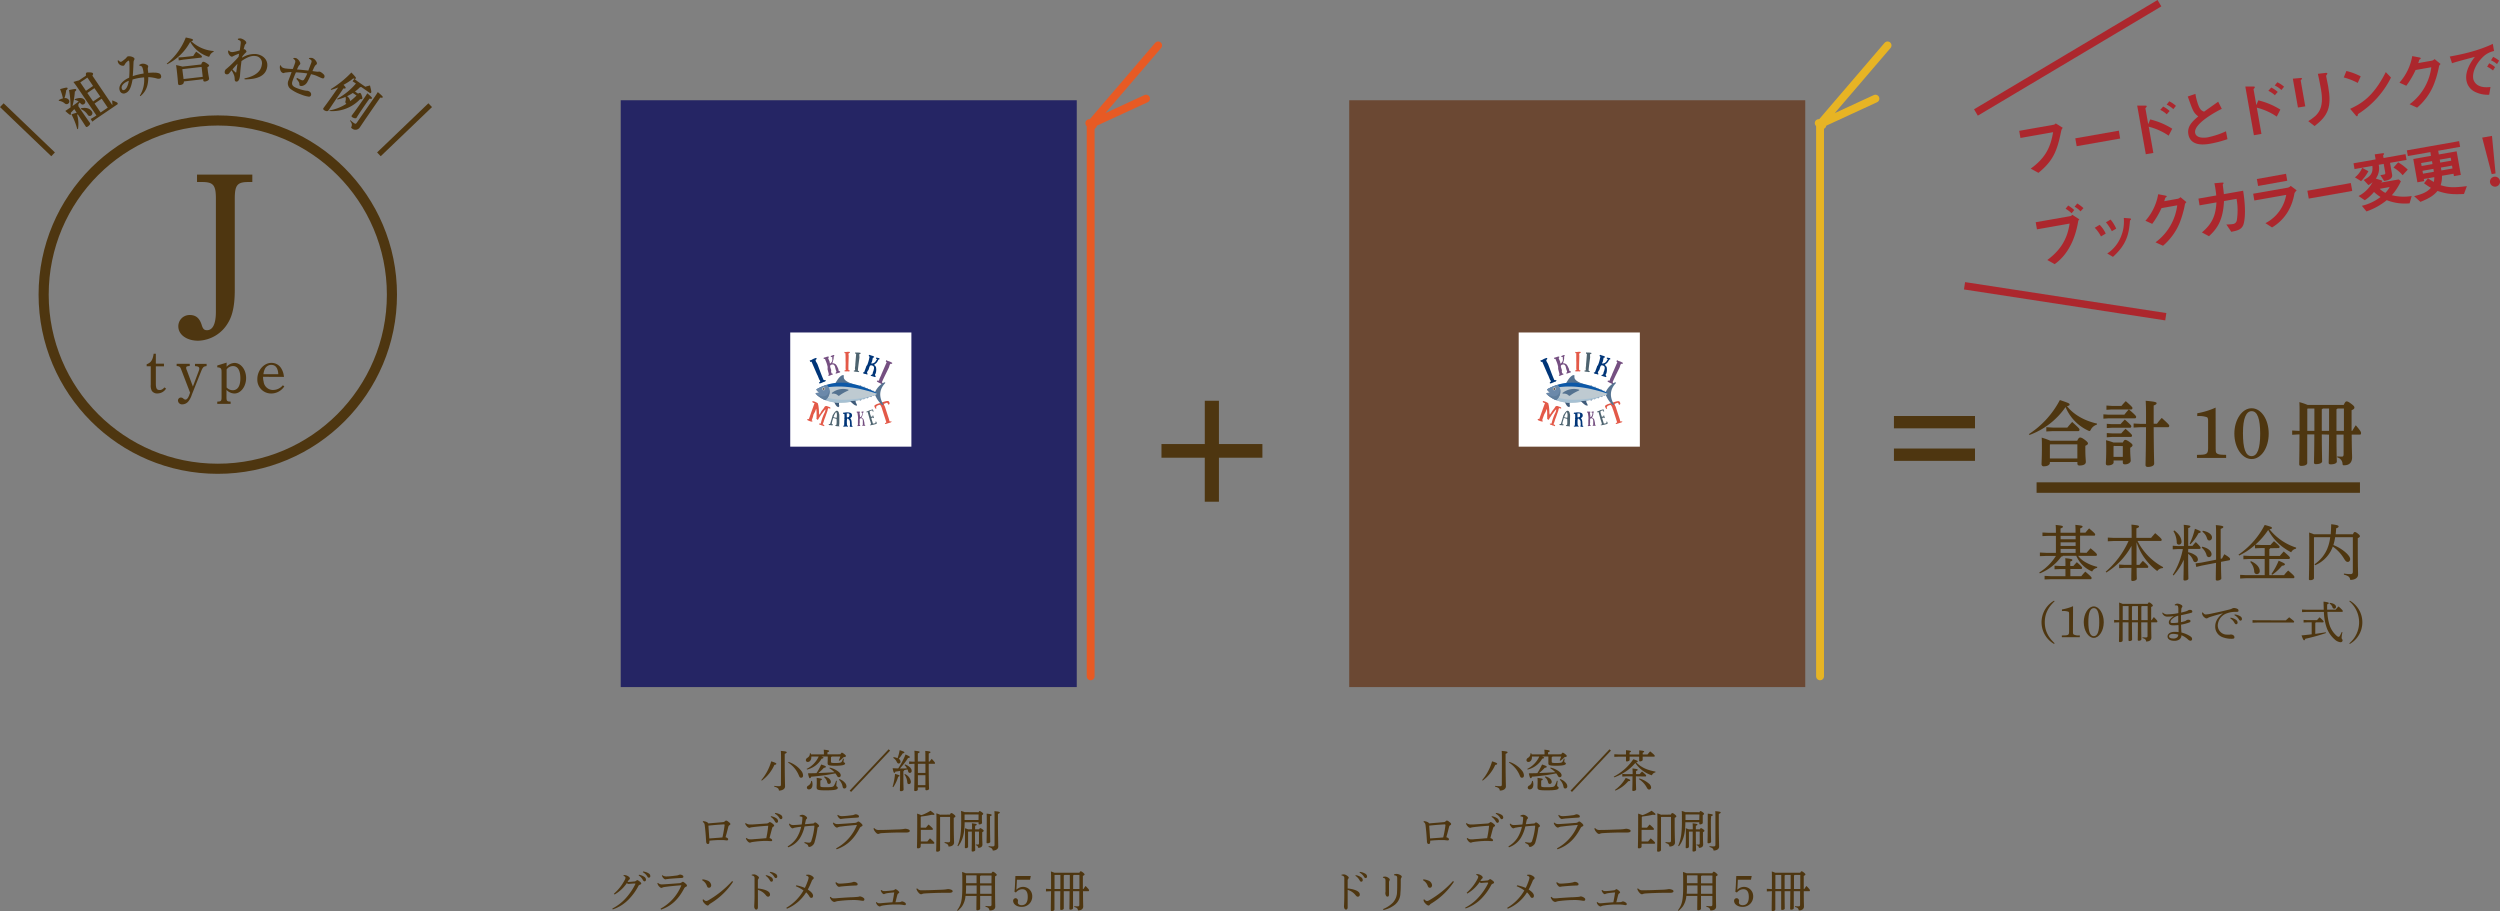 <svg xmlns="http://www.w3.org/2000/svg" viewBox="0 0 953.35 347.41">
  <rect x="0" y="0" width="953.35" height="347.41" fill="#808080" stroke="none"/>
  <defs>
    <style>
      .cls-1 {
        fill: #6b4833;
      }

      .cls-2, .cls-20, .cls-22, .cls-24, .cls-25, .cls-26 {
        fill: none;
      }

      .cls-2 {
        stroke: #e7b424;
      }

      .cls-2, .cls-20 {
        stroke-linecap: round;
        stroke-linejoin: round;
        stroke-width: 3px;
      }

      .cls-23, .cls-3, .cls-4 {
        fill: #4e3610;
      }

      .cls-23, .cls-24, .cls-25, .cls-26, .cls-4 {
        stroke: #4e3610;
      }

      .cls-22, .cls-23, .cls-24, .cls-25, .cls-26, .cls-4 {
        stroke-miterlimit: 10;
      }

      .cls-4 {
        stroke-width: 1.65px;
      }

      .cls-5 {
        fill: #fff;
      }

      .cls-6 {
        fill: #754f81;
      }

      .cls-7 {
        fill: #003578;
      }

      .cls-8 {
        fill: #4d636f;
      }

      .cls-9 {
        fill: #e35948;
      }

      .cls-10 {
        fill: #547290;
      }

      .cls-10, .cls-11, .cls-12, .cls-13, .cls-14, .cls-15, .cls-16, .cls-17, .cls-18 {
        fill-rule: evenodd;
      }

      .cls-11 {
        fill: #3f5b7a;
      }

      .cls-12 {
        fill: #becad1;
      }

      .cls-13 {
        fill: #a7c1d3;
      }

      .cls-14 {
        fill: #0c58a7;
      }

      .cls-15 {
        fill: #6b89aa;
      }

      .cls-16 {
        fill: #5f7e9d;
      }

      .cls-17 {
        fill: #cdcece;
      }

      .cls-18 {
        fill: #4f4845;
      }

      .cls-19 {
        fill: #252564;
      }

      .cls-20 {
        stroke: #e75a24;
      }

      .cls-21 {
        fill: #ac272d;
      }

      .cls-22 {
        stroke: #ac272d;
        stroke-width: 2.83px;
      }

      .cls-23 {
        stroke-width: 1.91px;
      }

      .cls-24 {
        stroke-width: 4px;
      }

      .cls-25 {
        stroke-width: 3.86px;
      }

      .cls-26 {
        stroke-width: 2px;
      }
    </style>
  </defs>
  <g id="レイヤー_2" data-name="レイヤー 2">
    <g id="レイヤー_1-2" data-name="レイヤー 1">
      <g>
        <g>
          <rect class="cls-1" x="514.51" y="38.23" width="173.9" height="223.78"/>
          <g>
            <line class="cls-2" x1="694.06" y1="257.91" x2="694.06" y2="47.37"/>
            <polyline class="cls-2" points="719.8 17.32 694.06 47.37 715.18 37.62"/>
            <line class="cls-2" x1="694.92" y1="47.75" x2="693.55" y2="46.95"/>
          </g>
        </g>
        <g>
          <path class="cls-3" d="M290.31,297.48a19,19,0,0,0,3.79-7.16c1.7.55,1.94.7,1.94.94s-.22.35-.73.42a15,15,0,0,1-4.8,6Zm7.53-7.41c0-2,0-3-.08-3.72,2,.15,2.24.32,2.24.52s-.15.36-.75.6V290c0,6.51.12,9,.12,9.91s-.94,1.57-2.33,1.57c-.07-.73-.34-1.11-1.8-1.5l0-.3a14.29,14.29,0,0,0,1.86.13c.59,0,.71-.13.71-.76Zm2.87.47a10.34,10.34,0,0,1,4.91,3.49,2.88,2.88,0,0,1,.62,1.68c0,.58-.29.87-.75.87s-.63-.31-.89-.95a10.42,10.42,0,0,0-4.06-4.83Z"/>
          <path class="cls-3" d="M320.48,287.64c.31-.56.45-.61.58-.61s.34.08.9.52.63.6.63.78-.22.33-.88.41a13.58,13.58,0,0,1-1.57,1.38l-.27-.17a11,11,0,0,0,.58-1.46h-3.3c0,.12-.12.18-.27.25v1.7c0,.43.17.53,1.66.53,1.88,0,2.23-.17,2.45-.51a4.52,4.52,0,0,0,.5-1.14l.32.05a7.08,7.08,0,0,0-.14,1.12c0,.28.61.29.61.67s-.54.85-3.68.85c-2.83,0-3-.28-3-1,0-.33.05-1,.05-2v-.51h-2.35c.68.25.73.34.73.46s-.18.29-.71.35a8.77,8.77,0,0,1-5.56,4.15l-.15-.25a9.81,9.81,0,0,0,4.59-4.71h-2.81v.2c0,1.23-.63,1.87-1.39,1.87a.69.69,0,0,1-.7-.68,1.11,1.11,0,0,1,.61-.92,1.84,1.84,0,0,0,.92-1.73l.31,0a2.19,2.19,0,0,1,.13.43h4.92v-.24a12.6,12.6,0,0,0-.07-1.55c1.8.17,2.07.33,2.07.51s-.12.31-.66.5v.78Zm-10.86,10.15a3.78,3.78,0,0,1,.22,1.37c0,1.26-.61,1.87-1.39,1.87a.69.69,0,0,1-.75-.68.84.84,0,0,1,.53-.76,2.12,2.12,0,0,0,1.09-1.79Zm6.78-5.09a8.68,8.68,0,0,1,3.4,1.62c.62.54.8.9.8,1.34a.68.68,0,0,1-.66.73c-.36,0-.54-.17-.78-.58a6.5,6.5,0,0,0-.62-.9,72.79,72.79,0,0,1-9.21,1.28c-.17.47-.32.58-.51.58s-.37-.29-.71-1.87l3.24-.07a22.18,22.18,0,0,0,1.81-3.3c1.54.51,1.77.63,1.77.88s-.24.33-.75.38a17.72,17.72,0,0,1-2.13,2c2-.07,4.1-.17,6.14-.32a9,9,0,0,0-1.92-1.52Zm2.71,5.1a14.47,14.47,0,0,0-.19,1.84c0,.34.56.34.56.75,0,.69-.88,1-4.52,1-3.21,0-3.55-.18-3.55-1.25,0-.46.06-1,.06-2,0-.46,0-.85-.05-1.5,1.77.22,2,.34,2,.53s-.12.29-.59.48v1.93c0,.5.13.62,2.16.62,2.39,0,2.79-.16,3.07-.67a7.12,7.12,0,0,0,.77-1.82Zm-4.69-1.71c1.61.39,2.41,1.25,2.41,2.05a.72.72,0,0,1-.72.8c-.32,0-.56-.17-.66-.61a3.44,3.44,0,0,0-1.22-2Zm5.69,1a4.88,4.88,0,0,1,2.19,1.53,2,2,0,0,1,.48,1.19.79.79,0,0,1-.78.88c-.38,0-.58-.24-.67-.68a4.9,4.9,0,0,0-1.44-2.7Z"/>
          <path class="cls-3" d="M338.88,285.73l.54.51L324.56,302l-.54-.51Z"/>
          <path class="cls-3" d="M340.37,300.06a24.35,24.35,0,0,0,.94-4.94c1.53.42,1.73.52,1.73.71s-.1.26-.52.34a14.43,14.43,0,0,1-1.86,4Zm4.75-8.58c1.53.61,2.53,1.51,2.53,2.45a.72.72,0,0,1-.66.81.66.66,0,0,1-.67-.56,4.2,4.2,0,0,0-.25-.78l-1.28.29a.49.49,0,0,1-.3.42V296c0,3.21.08,4.62.08,5.13,0,.34-.46.58-1,.58-.27,0-.41-.12-.41-.33,0-.44.09-2.22.09-5.4v-2c-.6.1-1.19.2-1.81.27-.11.34-.22.48-.39.48s-.34-.19-.66-1.76c.75,0,1.45.06,2.13.06a28.77,28.77,0,0,0,2.8-5.32c1.45.64,1.65.81,1.65,1s-.17.29-.7.35a26.42,26.42,0,0,1-3.11,4c.9,0,1.8,0,2.7-.07a4.25,4.25,0,0,0-.93-1.23Zm-4.36-2.76a6,6,0,0,1,1.52.41,19.48,19.48,0,0,0,.8-3.07c1.65.54,1.8.68,1.8.86s-.17.31-.66.39a16.19,16.19,0,0,1-1.5,2.06,1.26,1.26,0,0,1,.68,1,.71.71,0,0,1-.7.8c-.32,0-.54-.24-.71-.58a3.31,3.31,0,0,0-1.36-1.55Zm4.34,6.45a3.85,3.85,0,0,1,2.26,2.92c0,.6-.31.92-.75.92s-.58-.27-.63-.68a5.64,5.64,0,0,0-1.1-3Zm3.66-5.73c0-2,0-2.5-.07-3.15,1.8.17,2,.29,2,.48s-.14.31-.68.51v3.13h2.87v-1.06c0-1.81,0-2.34-.06-3,1.9.17,2,.3,2,.49s-.06.27-.66.49v3.1h.32c.23-.31.46-.63.82-1.06,1.22,1.35,1.26,1.43,1.26,1.64a.24.24,0,0,1-.24.27h-2.16c0,7.48.12,9.06.12,9.47s-.48.61-1,.61c-.28,0-.39-.14-.39-.38v-.71H350v.8c0,.39-.46.59-1,.59-.24,0-.38-.12-.38-.32,0-.58.11-2.11.11-10.06H348l-1.31.08v-1l1.31.09h.79Zm1.27,1.82v3.5h2.87v-3.5Zm0,4.35v3.79h2.87v-3.79Z"/>
          <path class="cls-3" d="M268.14,313.12c1.24.14,1.9.59,1.94.88,1.94-.17,3.93-.32,5.62-.49a1,1,0,0,0,.68-.29c.26-.2.36-.32.51-.32a1.93,1.93,0,0,1,.91.51c.59.44.71.59.71.83s-.1.29-.36.46-.35.32-.47.82c-.19.76-.62,2.43-1,3.75.66.19,1,.46,1,.78s-.19.43-.53.43-.87-.1-1.43-.14c-.29,0-.61,0-1,0-1.2,0-2.77.1-4.2.24,0,.12,0,.22,0,.32,0,.7-.17.95-.54.95s-.65-.22-.7-.9c0-.22,0-.42-.05-.78-.07-1.41-.22-3.25-.46-5.27-.1-.87-.22-1.12-.81-1.46Zm8.18,1.49v0c0-.19-.11-.24-.26-.24-1.77.09-4,.27-5.91.48.11,1.63.22,3.33.34,4.89,1.63-.13,3.48-.25,5-.39C275.87,317.76,276.18,315.89,276.32,314.61Z"/>
          <path class="cls-3" d="M284.72,319.54a1.69,1.69,0,0,0,1.27.53h.26c.4,0,.83,0,1.27-.07,1.33-.08,3-.22,4.69-.37a40.56,40.56,0,0,0,.75-4.74c-2.28.13-4.22.32-6.14.56a3.45,3.45,0,0,0-.81.19.68.68,0,0,1-.26.05,1.49,1.49,0,0,1-.9-.53,3.48,3.48,0,0,1-.71-1.09l.25-.2a2.47,2.47,0,0,0,1.63.54c.53,0,1,0,1.57-.05,1.53-.1,3-.2,4.6-.32a1.38,1.38,0,0,0,.92-.29c.19-.17.33-.26.43-.26a2.07,2.07,0,0,1,.88.44c.5.36.8.65.8.91s-.13.29-.32.37-.34.26-.44.58c-.29,1.07-.67,2.45-1,3.79.73.25,1,.59,1,.85s-.15.34-.46.34-1.17-.1-2.09-.1h-.2a38.49,38.49,0,0,0-4.74.42,3.9,3.9,0,0,0-.63.15.86.86,0,0,1-.39.11,1.55,1.55,0,0,1-.92-.62,2.68,2.68,0,0,1-.6-1Zm9.29-8.29a5.1,5.1,0,0,1,2.13.85,1.32,1.32,0,0,1,.56,1c0,.43-.24.67-.56.67s-.48-.26-.77-.75a4.32,4.32,0,0,0-1.46-1.5Zm1.57-1.24a5.11,5.11,0,0,1,2.16.73,1.21,1.21,0,0,1,.61,1,.59.59,0,0,1-.56.65c-.21,0-.39-.1-.68-.61a4.24,4.24,0,0,0-1.62-1.48Z"/>
          <path class="cls-3" d="M304.93,311a2.79,2.79,0,0,1,1-.3,2.18,2.18,0,0,1,1.1.37c.46.29.75.6.75.83s-.07.26-.24.41a1,1,0,0,0-.25.5c-.12.54-.22.95-.32,1.49,1.12-.07,1.95-.17,2.9-.25.29,0,.48-.07.61-.22a.51.51,0,0,1,.4-.22,1.93,1.93,0,0,1,.86.54c.43.36.6.61.6.8s0,.27-.29.41a.52.52,0,0,0-.32.47,32.85,32.85,0,0,1-1.13,5.42,2.32,2.32,0,0,1-.95,1.3,1.86,1.86,0,0,1-1,.42c-.29,0-.41-.12-.47-.42a.9.9,0,0,0-.45-.58,6.56,6.56,0,0,0-1-.51l.12-.36a7.09,7.09,0,0,0,1.58.24.9.9,0,0,0,1-.78,22.69,22.69,0,0,0,1.14-5.58h0c0-.09-.07-.12-.14-.12-1.14.05-2.1.13-3.62.3a14.59,14.59,0,0,1-1.73,4.39,8.78,8.78,0,0,1-4.52,3.57l-.19-.36a10.36,10.36,0,0,0,3.4-3.18,13.62,13.62,0,0,0,1.75-4.3,17.77,17.77,0,0,0-2.21.31,2.58,2.58,0,0,0-.71.18.84.84,0,0,1-.38.11h0a1.24,1.24,0,0,1-.75-.53,2.53,2.53,0,0,1-.6-1.14l.26-.14a1.58,1.58,0,0,0,1.26.55h.17c.62,0,1.68-.09,3.14-.21a15,15,0,0,0,.29-2.53.38.38,0,0,0-.12-.34,2.88,2.88,0,0,0-.92-.22Z"/>
          <path class="cls-3" d="M318.85,323.51a17.46,17.46,0,0,0,7.94-8.93c-2.36.19-4.47.39-6,.61a3.94,3.94,0,0,0-1.21.26.9.9,0,0,1-.41.15,1.37,1.37,0,0,1-.75-.42,3,3,0,0,1-.61-.84,3.62,3.62,0,0,1-.2-.51l.25-.15a2.05,2.05,0,0,0,1.31.58c.66,0,1.09-.05,1.48-.07,1.55-.1,3.54-.24,5.07-.37a2,2,0,0,0,1.15-.31.83.83,0,0,1,.46-.24c.19,0,.36.1.85.51s.73.7.73.94-.15.34-.44.47a1.31,1.31,0,0,0-.61.56c-2.08,3.95-4.62,6.65-8.82,8.13Zm.66-12.79a2.3,2.3,0,0,0,1.57.5h.15c.78,0,2.38-.17,3.66-.34a2.77,2.77,0,0,0,.91-.23,1.48,1.48,0,0,1,.48-.13c.61,0,1.28.37,1.28.76s-.12.48-.82.53c-1.77.08-3.33.22-4.64.32-.39.05-.87.11-1.06.12a2,2,0,0,1-.45.09,1.7,1.7,0,0,1-.87-.67,2.1,2.1,0,0,1-.41-.78Z"/>
          <path class="cls-3" d="M333.4,315.77a2,2,0,0,0,1.74.73h.15c2.53,0,4.72-.12,7.22-.2a16.81,16.81,0,0,0,2.66-.27,4,4,0,0,1,1.27.27c.29.13.49.3.49.58s-.3.59-1.32.59h-2.33c-1.84,0-4.47.09-7,.24a3.83,3.83,0,0,0-.84.14,1.56,1.56,0,0,1-.54.17c-.31,0-.72-.24-1.19-.87a3,3,0,0,1-.61-1.23Z"/>
          <path class="cls-3" d="M351.08,322.84c0,.38-.46.67-1,.67-.29,0-.41-.12-.41-.33,0-.47.1-2.05.1-10.33,0-.9,0-1.69-.05-2.59.51.17,1,.33,1.49.53a.2.2,0,0,1,.12.07,15.25,15.25,0,0,0,3.51-1.7c1.34,1,1.51,1.19,1.51,1.34s-.14.26-.44.26a2.11,2.11,0,0,1-.5-.07,34,34,0,0,1-4.06.66l-.24.26v4h2c.34-.43.62-.78,1-1.18,1.51,1.31,1.63,1.53,1.63,1.7s-.1.33-.27.33h-4.32v4.43h2.49c.34-.44.64-.79,1-1.19,1.51,1.3,1.66,1.57,1.66,1.74a.27.27,0,0,1-.27.3h-4.88Zm11.19-12.2c.2-.5.35-.58.53-.58s.39.07.9.48.64.57.64.76-.17.34-.64.58v1.38c0,5.81.12,7.13.12,8.05s-.89,1.52-2.11,1.52c-.09-.72-.33-1-1.5-1.38l0-.31c.46,0,1,.07,1.43.07s.66-.14.66-.68v-9h-3.74l-.07.08v12.48c0,.39-.46.7-1.07.7-.29,0-.43-.14-.43-.34,0-.67.12-2.13.12-11.48,0-.92,0-1.9-.05-2.82.72.24,1.16.41,1.43.53Z"/>
          <path class="cls-3" d="M373.18,309.74c.19-.38.29-.45.41-.45s.39.11.82.43.54.48.54.63-.12.27-.51.53V312c0,1.09.05,1.57.05,1.82s-.49.56-1,.56c-.22,0-.32-.1-.32-.3v-.53h-5.32v.07c0,4.37-.8,6.95-2.47,9.09l-.27-.17c1-2.26,1.43-4.72,1.43-9,0-2.87,0-3.44-.07-4.3.46.13.94.29,1.4.46Zm0,.85H367.9l-.07.06v2.06h5.32Zm-1.38,6.54c0,5,.09,6.55.09,7.05,0,.29-.46.55-1,.55-.24,0-.36-.1-.36-.27,0-.68.07-2.09.07-7.33h-1.43l0,0v5.78c0,.33-.46.55-.9.55-.23,0-.34-.1-.34-.31,0-.41.06-1.46.06-4.66,0-.88,0-1.78,0-2.65.55.17.9.31,1.16.41h1.53c0-1.17,0-1.73-.07-2.29,1.62.17,1.85.28,1.85.47s-.1.29-.61.48v1.34h1.53c.19-.37.31-.46.43-.46s.34.09.76.39.55.48.55.65-.16.3-.56.53v1.3c0,1.77.08,2.89.08,3.42,0,.75-.56,1.24-1.62,1.24a1.06,1.06,0,0,0-.9-1l0-.3a6.74,6.74,0,0,0,.75.05c.32,0,.45-.11.45-.46v-4.49Zm5.73-4.2c0,5.87.1,7.5.1,8.08,0,.32-.51.57-1.05.57-.26,0-.37-.1-.37-.28,0-.63.08-2.3.08-8.38,0-1.38,0-2-.05-2.64,1.7.15,1.94.32,1.94.51s-.11.27-.65.48Zm-.51,9.74a11.9,11.9,0,0,0,1.5.1c.57,0,.74-.15.74-.71v-9.82c0-1.65,0-2.27-.06-2.91,1.85.15,2.07.3,2.07.51s-.15.32-.71.54v1.89c0,7.72.12,9.72.12,10.57s-.8,1.51-2.11,1.51c-.09-.69-.41-1-1.58-1.37Z"/>
          <path class="cls-3" d="M233.5,346.47a17.79,17.79,0,0,0,5.27-4.1,23.78,23.78,0,0,0,3.49-5.18.3.3,0,0,0,.05-.15c0-.07-.07-.12-.22-.12-.87,0-1.8.12-2.35.15a.84.84,0,0,1-.69-.32,14.49,14.49,0,0,1-4.7,4.38l-.23-.34a17.69,17.69,0,0,0,4.11-5.21,2.31,2.31,0,0,0,.3-.87c0-.22-.2-.51-.79-.72l.13-.3H238a2.89,2.89,0,0,1,1.62.53,1.15,1.15,0,0,1,.59.78.49.49,0,0,1-.22.39,1.54,1.54,0,0,0-.3.32c-.12.17-.26.41-.39.61.86,0,1.76-.1,2.41-.17a1.3,1.3,0,0,0,.92-.32c.15-.1.27-.22.4-.22s.44.19.9.54.6.55.6.75-.14.34-.53.49a.92.92,0,0,0-.59.55,21.8,21.8,0,0,1-3.83,5.2,15.26,15.26,0,0,1-5.93,3.67Zm10.15-12.9a5.1,5.1,0,0,1,2.13.85,1.32,1.32,0,0,1,.56,1c0,.43-.24.67-.56.67s-.48-.26-.77-.75a4.5,4.5,0,0,0-1.46-1.5Zm1.57-1.24a5.07,5.07,0,0,1,2.15.73,1.2,1.2,0,0,1,.62,1,.58.58,0,0,1-.56.64c-.21,0-.4-.1-.68-.61a4.31,4.31,0,0,0-1.62-1.48Z"/>
          <path class="cls-3" d="M251.9,346.51a17.5,17.5,0,0,0,7.94-8.93c-2.37.19-4.47.39-6,.61a3.78,3.78,0,0,0-1.2.26.9.9,0,0,1-.41.15,1.37,1.37,0,0,1-.75-.42,2.77,2.77,0,0,1-.61-.84,2.7,2.7,0,0,1-.21-.51l.26-.15a2.05,2.05,0,0,0,1.31.58c.66,0,1.09-.05,1.48-.07,1.54-.1,3.53-.24,5.06-.37a2,2,0,0,0,1.16-.31.77.77,0,0,1,.46-.24c.18,0,.35.1.85.51s.73.7.73.94-.15.34-.44.47a1.28,1.28,0,0,0-.62.56c-2.07,3.95-4.62,6.65-8.82,8.13Zm.66-12.79a2.27,2.27,0,0,0,1.56.5h.16c.78,0,2.38-.17,3.65-.34a2.84,2.84,0,0,0,.92-.23,1.41,1.41,0,0,1,.48-.13c.61,0,1.27.37,1.27.76s-.12.48-.82.53c-1.76.08-3.33.22-4.64.32-.39.05-.86.11-1,.12a2,2,0,0,1-.46.09,1.74,1.74,0,0,1-.87-.67,2.21,2.21,0,0,1-.4-.78Z"/>
          <path class="cls-3" d="M267.88,335.32a6.38,6.38,0,0,1,1.82.44,2.18,2.18,0,0,1,1.51,1.77c0,.6-.32,1-.82,1s-.64-.19-.88-.84a3.81,3.81,0,0,0-1.73-2Zm11.69.92a27.23,27.23,0,0,1-8.63,8.29,2.07,2.07,0,0,0-.61.53.62.62,0,0,1-.48.25c-.32,0-.88-.37-1.53-1.18a1.72,1.72,0,0,1-.36-1.06l.28-.13a1.77,1.77,0,0,0,1,.66,2.07,2.07,0,0,0,.94-.32,37.38,37.38,0,0,0,9-7.28Z"/>
          <path class="cls-3" d="M286.65,333.57a3.56,3.56,0,0,1,.93-.14,2.25,2.25,0,0,1,1.09.43c.44.27.75.59.75.83a.57.57,0,0,1-.16.37,1.16,1.16,0,0,0-.25.84c0,.73,0,1.7,0,2.92a11.14,11.14,0,0,1,2.93.61c1.17.46,1.7,1,1.7,1.69a.77.77,0,0,1-.72.83c-.37,0-.62-.24-.9-.6a5.88,5.88,0,0,0-3-2c0,2.21,0,4.6,0,6.63,0,.51-.22.88-.61.88a.62.62,0,0,1-.56-.32,1.68,1.68,0,0,1-.23-1.08c0-.35.11-1.66.12-3.8,0-1.45,0-2.62,0-3.67s0-2,0-3a1.07,1.07,0,0,0-.19-.77,1.34,1.34,0,0,0-.88-.37Zm5.42.15a5.12,5.12,0,0,1,2.12.85,1.32,1.32,0,0,1,.57,1c0,.42-.24.66-.57.66s-.47-.26-.76-.75A4.6,4.6,0,0,0,292,334Zm1.56-1.24a5.06,5.06,0,0,1,2.16.73,1.21,1.21,0,0,1,.61,1,.57.57,0,0,1-.56.64c-.2,0-.39-.1-.68-.61a4.28,4.28,0,0,0-1.61-1.48Z"/>
          <path class="cls-3" d="M307.42,333.6a8.67,8.67,0,0,1,.87-.06,2.09,2.09,0,0,1,.78.2,3.27,3.27,0,0,1,.95.58.72.72,0,0,1,.29.52.59.59,0,0,1-.31.48,1.78,1.78,0,0,0-.51.82c-.39.93-.85,2-1.44,3.09,1.46.92,2,1.73,2,2.33s-.29.83-.66.83-.54-.22-.75-.56a7.29,7.29,0,0,0-1.22-1.55,15.72,15.72,0,0,1-7.34,6.26l-.23-.36a18.06,18.06,0,0,0,6.55-6.61,13.07,13.07,0,0,0-2.91-1.6l.16-.37a15,15,0,0,1,3.28,1,23.76,23.76,0,0,0,1.22-3,3.18,3.18,0,0,0,.2-1,.48.48,0,0,0-.22-.37,1.46,1.46,0,0,0-.73-.33Z"/>
          <path class="cls-3" d="M316.74,342c.51.5.73.58,1.1.58s.92,0,1.51-.08c1.79-.14,3.64-.26,5-.33.83,0,1.75-.08,2.26-.12a5.43,5.43,0,0,0,.88-.11,1.87,1.87,0,0,1,.48-.11,3,3,0,0,1,1.17.46c.36.24.49.43.49.72a.53.53,0,0,1-.58.51,9.28,9.28,0,0,1-1.07-.14,17.12,17.12,0,0,0-2.65-.17,50.93,50.93,0,0,0-5.47.37,4.8,4.8,0,0,0-1.14.23,2.58,2.58,0,0,1-.61.15,2,2,0,0,1-1.21-.89,2.33,2.33,0,0,1-.44-.95Zm2.14-5.59a2.06,2.06,0,0,0,.66.44,1.41,1.41,0,0,0,.7.1h.32c.49,0,1.36-.08,2.29-.16a18.3,18.3,0,0,0,2-.29,4,4,0,0,0,.47-.17,1.12,1.12,0,0,1,.36-.05h.08c.65.05,1.29.49,1.29.86a.53.53,0,0,1-.17.43,1.68,1.68,0,0,1-.78.12c-1.48.05-3.06.15-4.86.32a9.08,9.08,0,0,0-.93.12,1.53,1.53,0,0,1-.33.05.83.83,0,0,1-.63-.32,2.93,2.93,0,0,1-.78-1.28Z"/>
          <path class="cls-3" d="M334.3,344a1.33,1.33,0,0,0,.88.46c.25,0,.56,0,1.16-.07,1.32-.12,2.65-.23,4-.32.24-1.05.47-2.4.66-3.76-1.16.09-2.12.21-2.74.31a4.78,4.78,0,0,0-.93.27.62.62,0,0,1-.29.09.76.76,0,0,1-.42-.21,2.64,2.64,0,0,1-.77-1.24l.29-.15a1.27,1.27,0,0,0,.9.42c.29,0,.41,0,.7,0,.83-.05,1.76-.15,2.63-.26.44-.05.63-.11.78-.27a.57.57,0,0,1,.31-.2c.15,0,.34.08.73.37s.73.65.73.84-.12.28-.34.42-.3.26-.44.75c-.17.66-.41,1.6-.66,2.62l1.56-.05a1.45,1.45,0,0,0,.56-.16,1,1,0,0,1,.48-.12,2.54,2.54,0,0,1,.93.39.77.77,0,0,1,.44.63.39.39,0,0,1-.44.41,5.14,5.14,0,0,1-.71-.1,10.91,10.91,0,0,0-1.82-.14h-.56c-.49,0-.95,0-1.4,0a33,33,0,0,0-3.95.4,2.79,2.79,0,0,0-.7.21,1,1,0,0,1-.43.14,1.88,1.88,0,0,1-.92-.6,1.92,1.92,0,0,1-.47-1Z"/>
          <path class="cls-3" d="M349.75,338.77a2,2,0,0,0,1.73.73h.16c2.53,0,4.72-.12,7.22-.2a16.64,16.64,0,0,0,2.65-.27,4.11,4.11,0,0,1,1.28.27c.29.13.49.3.49.58s-.31.59-1.33.59h-2.32c-1.84,0-4.47.09-7,.24a3.83,3.83,0,0,0-.83.14,1.56,1.56,0,0,1-.54.17c-.31,0-.72-.24-1.19-.87a3.17,3.17,0,0,1-.62-1.23Z"/>
          <path class="cls-3" d="M378.1,333c.24-.53.36-.58.53-.58s.36.05.85.46.63.58.63.75-.17.34-.66.56V336c0,7.84.08,9,.08,9.71,0,.93-.69,1.49-2.19,1.49-.17-.79-.39-1.1-1.53-1.42l0-.31a13.44,13.44,0,0,0,1.6.1c.52,0,.69-.13.69-.68v-3.24h-4.33c0,3.77,0,4.62,0,4.91s-.54.58-1.07.58c-.24,0-.37-.12-.37-.33,0-.44,0-1.44.05-5.16h-4.2a8.28,8.28,0,0,1-1.34,4,10,10,0,0,1-1.63,1.68l-.24-.19c1.58-2.16,2-3.74,2-9.24,0-3.34,0-4.42-.09-5.39.48.15,1,.32,1.43.51Zm-9.7,4.93c0,1,0,1.92-.09,2.89h4.12c0-1.06,0-2.11,0-3.17h-4Zm0-4.05v2.93h4v-3h-4Zm9.72,0H374a.59.59,0,0,1-.27.22v2.74h4.35Zm0,3.8h-4.35v3.17h4.35Z"/>
          <path class="cls-3" d="M386.86,340.06c.1-.9.17-1.75.22-3,.07-1.48.1-2.48.14-3h5.86l-.29,1.41h-5c-.05,1.22-.12,2.36-.2,3.84a3.57,3.57,0,0,1,2.58-1.11,3.52,3.52,0,0,1,3.47,3.62,3.93,3.93,0,0,1-4.13,4c-1.75,0-3.16-1-3.16-2.31a1,1,0,0,1,.95-1,1,1,0,0,1,.9,1,1.18,1.18,0,0,1-.05.31,2,2,0,0,0,0,.37c0,.58.61,1,1.39,1,1.58,0,2.38-1.07,2.38-3.18,0-1.92-.7-2.91-2.07-2.91a3.1,3.1,0,0,0-2.45,1.26Z"/>
          <path class="cls-3" d="M405.66,339.86c0,4.55,0,6.15,0,6.54s-.52.6-1,.6c-.24,0-.37-.12-.37-.34,0-.49,0-2.21.05-6.8h-2.23v6.93c0,.38-.47.62-1,.62-.27,0-.39-.11-.39-.31,0-.41,0-1.87.09-7.24h-.32l-1.62.08v-1l1.62.09h.32v-3.64c0-1.41,0-2.24-.05-3.08.46.16.91.33,1.36.51h9.5c.24-.49.36-.56.51-.56s.37.07.85.46.61.6.61.75-.15.32-.65.54v5h.23a9.21,9.21,0,0,1,.81-1.16c1.26,1.31,1.33,1.46,1.33,1.65s-.11.36-.28.36H413c0,4.21.07,5.25.07,5.81,0,.94-.71,1.51-2,1.51-.07-.71-.33-1-1.4-1.32l0-.31a9.06,9.06,0,0,0,1.32.07c.48,0,.6-.14.6-.68v-5.08h-2.4c0,4.52,0,6.05,0,6.44s-.52.6-1,.6c-.26,0-.39-.12-.39-.34,0-.5.05-2.15.07-6.7Zm-1.29-.85v-5.36h-2.18l-.05.06V339Zm3.59,0v-5.36H405.9a.49.49,0,0,1-.24.19V339Zm3.67-5.36h-2.16a.49.49,0,0,1-.24.19V339h2.4Z"/>
        </g>
        <path class="cls-4" d="M464,170.16h16.58v3.56H464V190.5h-3.75V173.72H443.74v-3.56h16.52V153.65H464Z"/>
        <g>
          <path class="cls-3" d="M565.2,297.48a19,19,0,0,0,3.79-7.16c1.7.55,1.94.7,1.94.94s-.22.35-.73.42a15,15,0,0,1-4.8,6Zm7.53-7.41c0-2,0-3-.08-3.72,2,.15,2.24.32,2.24.52s-.15.36-.75.6V290c0,6.51.12,9,.12,9.91s-.93,1.57-2.33,1.57c-.07-.73-.34-1.11-1.8-1.5l0-.3a14.29,14.29,0,0,0,1.86.13c.59,0,.71-.13.71-.76Zm2.87.47a10.43,10.43,0,0,1,4.92,3.49,2.93,2.93,0,0,1,.61,1.68c0,.58-.29.87-.75.87s-.63-.31-.88-.95a10.51,10.51,0,0,0-4.07-4.83Z"/>
          <path class="cls-3" d="M595.37,287.64c.31-.56.45-.61.58-.61s.34.08.9.52.63.6.63.78-.22.33-.88.41a12.79,12.79,0,0,1-1.57,1.38l-.27-.17a11,11,0,0,0,.58-1.46H592c0,.12-.12.18-.27.25v1.7c0,.43.17.53,1.67.53,1.87,0,2.22-.17,2.44-.51a4.52,4.52,0,0,0,.5-1.14l.32.05a7.08,7.08,0,0,0-.14,1.12c0,.28.62.29.62.67s-.55.85-3.69.85c-2.82,0-3-.28-3-1,0-.33,0-1,0-2v-.51h-2.35c.68.25.73.34.73.46s-.18.29-.71.35a8.74,8.74,0,0,1-5.56,4.15l-.15-.25a9.81,9.81,0,0,0,4.59-4.71h-2.81v.2c0,1.23-.63,1.87-1.39,1.87a.69.69,0,0,1-.7-.68,1.1,1.1,0,0,1,.62-.92,1.85,1.85,0,0,0,.91-1.73l.31,0a3.11,3.11,0,0,1,.14.43h4.91v-.24a12.6,12.6,0,0,0-.07-1.55c1.8.17,2.07.33,2.07.51s-.12.31-.66.5v.78Zm-10.86,10.15a3.78,3.78,0,0,1,.22,1.37c0,1.26-.61,1.87-1.39,1.87a.69.69,0,0,1-.75-.68.84.84,0,0,1,.53-.76,2.1,2.1,0,0,0,1.09-1.79Zm6.78-5.09a8.61,8.61,0,0,1,3.4,1.62c.62.54.8.9.8,1.34a.68.68,0,0,1-.66.73c-.36,0-.54-.17-.78-.58a7.46,7.46,0,0,0-.61-.9,73.22,73.22,0,0,1-9.22,1.28c-.17.47-.32.58-.51.58s-.37-.29-.71-1.87l3.25-.07a23.09,23.09,0,0,0,1.8-3.3c1.55.51,1.77.63,1.77.88s-.24.33-.75.38a17.72,17.72,0,0,1-2.13,2c2-.07,4.1-.17,6.14-.32a9,9,0,0,0-1.92-1.52Zm2.71,5.1a14.47,14.47,0,0,0-.19,1.84c0,.34.56.34.56.75,0,.69-.88,1-4.52,1-3.21,0-3.55-.18-3.55-1.25,0-.46.06-1,.06-2,0-.46,0-.85-.05-1.5,1.77.22,2,.34,2,.53s-.12.29-.6.48v1.93c0,.5.14.62,2.16.62,2.4,0,2.79-.16,3.08-.67a7.49,7.49,0,0,0,.76-1.82Zm-4.69-1.71c1.61.39,2.41,1.25,2.41,2.05a.72.72,0,0,1-.71.8c-.33,0-.57-.17-.67-.61a3.4,3.4,0,0,0-1.22-2Zm5.69,1a4.88,4.88,0,0,1,2.19,1.53,1.9,1.9,0,0,1,.48,1.19.79.79,0,0,1-.78.88c-.38,0-.58-.24-.67-.68a4.9,4.9,0,0,0-1.44-2.7Z"/>
          <path class="cls-3" d="M613.77,285.73l.54.51L599.46,302l-.55-.51Z"/>
          <path class="cls-3" d="M615.39,296.17a20.36,20.36,0,0,0,7.46-6.65c1.46.5,1.68.62,1.68.82s-.12.31-.61.34a11,11,0,0,0,4.55,2.84,18.36,18.36,0,0,0,2.81.71l0,.31a1.84,1.84,0,0,0-1.35,1.12,12,12,0,0,1-6.32-4.71,17.88,17.88,0,0,1-3.4,3.1,20,20,0,0,1-4.61,2.38Zm6.05-7.63c0,.63,0,1.12,0,1.31s-.51.52-1.05.52c-.22,0-.33-.11-.33-.28s0-.75,0-1.55h-2.72l-1.74.08v-1l1.74.09h2.72v-.09c0-.73,0-1,0-1.54,1.7.15,1.88.27,1.88.44s-.08.27-.54.46v.73h3.7v-.07c0-.68,0-1,0-1.5,1.69.16,1.89.28,1.89.45s-.1.27-.56.46v.66h1.84c.34-.43.68-.82,1-1.19,1.63,1.32,1.75,1.55,1.75,1.72s-.1.32-.25.32h-4.35c0,.61,0,1.07,0,1.26s-.51.54-1,.54a.3.3,0,0,1-.34-.31c0-.22,0-.71,0-1.49Zm-5.61,12.7a14.3,14.3,0,0,0,4.13-4.59c1.51.57,1.71.69,1.71.91s-.2.29-.76.34a12.71,12.71,0,0,1-4.9,3.59Zm8-5.19c0,3.11.09,4.47.09,5,0,.32-.56.58-1.09.58-.24,0-.37-.11-.37-.33,0-.57.08-1.9.08-5.25H620.2l-1.55.09v-1l1.55.08h2.39a21.32,21.32,0,0,0-.07-2.17c1.74.17,2,.3,2,.49s-.13.29-.63.49v1.19h1.36c.28-.34.58-.68.94-1,1.44,1.19,1.55,1.36,1.55,1.57s-.09.32-.26.32Zm1.31.8a9.55,9.55,0,0,1,3.69,2,2.06,2.06,0,0,1,.8,1.38.76.76,0,0,1-.75.86c-.34,0-.59-.2-.88-.74a8.92,8.92,0,0,0-3-3.23Z"/>
          <path class="cls-3" d="M543,313.12c1.24.14,1.91.59,1.94.88,1.94-.17,3.93-.32,5.63-.49a1,1,0,0,0,.68-.29c.25-.2.35-.32.51-.32a2,2,0,0,1,.9.51c.59.44.71.59.71.83s-.1.29-.36.46-.35.32-.47.82c-.19.76-.61,2.43-1,3.75.66.19,1,.46,1,.78s-.19.43-.53.43-.87-.1-1.43-.14c-.29,0-.61,0-1,0-1.2,0-2.77.1-4.19.24,0,.12,0,.22,0,.32,0,.7-.17.95-.54.95s-.65-.22-.7-.9c0-.22,0-.42-.05-.78-.07-1.41-.22-3.25-.46-5.27-.1-.87-.22-1.12-.81-1.46Zm8.18,1.49v0c0-.19-.1-.24-.26-.24-1.77.09-4,.27-5.91.48.12,1.63.22,3.33.34,4.89,1.63-.13,3.48-.25,5-.39C550.77,317.76,551.07,315.89,551.21,314.61Z"/>
          <path class="cls-3" d="M559.61,319.54a1.69,1.69,0,0,0,1.27.53h.26c.4,0,.83,0,1.27-.07,1.33-.08,3-.22,4.69-.37a40.56,40.56,0,0,0,.75-4.74c-2.28.13-4.21.32-6.13.56a3.43,3.43,0,0,0-.82.19.68.68,0,0,1-.26.05,1.49,1.49,0,0,1-.9-.53,3.48,3.48,0,0,1-.71-1.09l.25-.2a2.49,2.49,0,0,0,1.64.54c.52,0,1,0,1.56-.05,1.53-.1,3-.2,4.61-.32a1.37,1.37,0,0,0,.91-.29c.19-.17.33-.26.43-.26a2,2,0,0,1,.88.44c.5.36.8.65.8.91s-.13.29-.32.37-.34.26-.44.58c-.29,1.07-.67,2.45-1,3.79.73.25,1,.59,1,.85s-.15.34-.46.34-1.17-.1-2.09-.1h-.2a38.49,38.49,0,0,0-4.74.42,3.9,3.9,0,0,0-.63.15.86.86,0,0,1-.39.11,1.55,1.55,0,0,1-.92-.62,2.65,2.65,0,0,1-.59-1Zm9.29-8.29a5.1,5.1,0,0,1,2.13.85,1.32,1.32,0,0,1,.56,1c0,.43-.24.67-.56.67s-.48-.26-.77-.75a4.32,4.32,0,0,0-1.46-1.5Zm1.57-1.24a5.11,5.11,0,0,1,2.16.73,1.21,1.21,0,0,1,.61,1,.59.59,0,0,1-.56.65c-.21,0-.39-.1-.68-.61a4.24,4.24,0,0,0-1.62-1.48Z"/>
          <path class="cls-3" d="M579.82,311a2.79,2.79,0,0,1,1-.3,2.18,2.18,0,0,1,1.1.37c.46.29.75.6.75.83s-.07.26-.24.41a1,1,0,0,0-.25.5c-.12.54-.22.95-.32,1.49,1.12-.07,2-.17,2.9-.25.29,0,.48-.07.61-.22a.51.51,0,0,1,.4-.22,1.93,1.93,0,0,1,.86.54c.43.36.6.61.6.8s0,.27-.29.41a.52.52,0,0,0-.32.47,32.85,32.85,0,0,1-1.13,5.42,2.32,2.32,0,0,1-1,1.3,1.83,1.83,0,0,1-1,.42c-.29,0-.4-.12-.47-.42a.92.92,0,0,0-.44-.58,7.4,7.4,0,0,0-1-.51l.12-.36a7.17,7.17,0,0,0,1.58.24.9.9,0,0,0,1-.78,22.69,22.69,0,0,0,1.14-5.58h0c0-.09-.07-.12-.14-.12-1.13.05-2.1.13-3.62.3a14.59,14.59,0,0,1-1.73,4.39,8.74,8.74,0,0,1-4.52,3.57l-.19-.36a10.36,10.36,0,0,0,3.4-3.18,13.62,13.62,0,0,0,1.75-4.3,18,18,0,0,0-2.21.31,2.58,2.58,0,0,0-.71.18.84.84,0,0,1-.38.11h0a1.24,1.24,0,0,1-.75-.53,2.53,2.53,0,0,1-.6-1.14l.26-.14a1.59,1.59,0,0,0,1.26.55h.17c.63,0,1.68-.09,3.14-.21a15,15,0,0,0,.29-2.53.38.38,0,0,0-.12-.34,2.88,2.88,0,0,0-.92-.22Z"/>
          <path class="cls-3" d="M593.74,323.51a17.46,17.46,0,0,0,7.94-8.93c-2.36.19-4.47.39-6,.61a3.94,3.94,0,0,0-1.21.26.9.9,0,0,1-.41.15,1.32,1.32,0,0,1-.74-.42,3,3,0,0,1-.62-.84,3.62,3.62,0,0,1-.2-.51l.25-.15a2.05,2.05,0,0,0,1.31.58c.67,0,1.09-.05,1.48-.07,1.55-.1,3.54-.24,5.07-.37a2,2,0,0,0,1.15-.31.83.83,0,0,1,.46-.24c.19,0,.36.1.85.51s.73.7.73.94-.15.34-.44.47a1.31,1.31,0,0,0-.61.56c-2.07,3.95-4.62,6.65-8.82,8.13Zm.67-12.79a2.27,2.27,0,0,0,1.56.5h.15c.78,0,2.38-.17,3.66-.34a2.92,2.92,0,0,0,.92-.23,1.36,1.36,0,0,1,.47-.13c.61,0,1.28.37,1.28.76s-.12.48-.82.53c-1.77.08-3.33.22-4.64.32-.39.05-.87.11-1,.12a2.18,2.18,0,0,1-.46.09,1.7,1.7,0,0,1-.87-.67,2.1,2.1,0,0,1-.41-.78Z"/>
          <path class="cls-3" d="M608.29,315.77a2,2,0,0,0,1.74.73h.15c2.53,0,4.73-.12,7.23-.2a16.79,16.79,0,0,0,2.65-.27,4,4,0,0,1,1.27.27c.29.13.5.3.5.58s-.31.59-1.33.59h-2.33c-1.84,0-4.47.09-7,.24a3.83,3.83,0,0,0-.84.14,1.56,1.56,0,0,1-.54.17c-.31,0-.71-.24-1.19-.87a3,3,0,0,1-.61-1.23Z"/>
          <path class="cls-3" d="M626,322.84c0,.38-.45.67-1,.67-.29,0-.41-.12-.41-.33,0-.47.1-2.05.1-10.33,0-.9,0-1.69,0-2.59.51.17,1,.33,1.5.53a.29.29,0,0,1,.12.07,15.18,15.18,0,0,0,3.5-1.7c1.34,1,1.51,1.19,1.51,1.34s-.14.26-.44.26a2.11,2.11,0,0,1-.5-.07,34,34,0,0,1-4.06.66l-.24.26v4h2c.34-.43.63-.78,1-1.18,1.52,1.31,1.63,1.53,1.63,1.7s-.1.33-.27.33H626v4.43h2.49c.34-.44.64-.79,1-1.19,1.51,1.3,1.67,1.57,1.67,1.74a.28.28,0,0,1-.28.3H626Zm11.19-12.2c.2-.5.36-.58.53-.58s.39.07.9.48.64.57.64.76-.17.34-.64.58v1.38c0,5.81.12,7.13.12,8.05s-.89,1.52-2.11,1.52c-.09-.72-.32-1-1.5-1.38l0-.31c.46,0,1,.07,1.43.07s.66-.14.66-.68v-9h-3.74l-.07.08v12.48c0,.39-.46.7-1.07.7-.29,0-.42-.14-.42-.34,0-.67.12-2.13.12-11.48,0-.92,0-1.9-.06-2.82.72.24,1.16.41,1.43.53Z"/>
          <path class="cls-3" d="M648.07,309.74c.19-.38.29-.45.41-.45s.39.11.82.43.54.48.54.63-.12.27-.51.53V312c0,1.09,0,1.57,0,1.82s-.49.56-1,.56c-.22,0-.32-.1-.32-.3v-.53h-5.32v.07c0,4.37-.8,6.95-2.46,9.09l-.28-.17c1-2.26,1.43-4.72,1.43-9,0-2.87,0-3.44-.07-4.3.46.13.94.29,1.4.46Zm0,.85h-5.25l-.07.06v2.06H648Zm-1.38,6.54c0,5,.09,6.55.09,7.05,0,.29-.46.55-1,.55-.24,0-.36-.1-.36-.27,0-.68.07-2.09.07-7.33h-1.43l0,0v5.78c0,.33-.46.55-.9.55-.22,0-.34-.1-.34-.31,0-.41.07-1.46.07-4.66,0-.88,0-1.78-.06-2.65.55.17.91.31,1.16.41h1.53c0-1.17,0-1.73-.07-2.29,1.62.17,1.86.28,1.86.47s-.11.29-.62.48v1.34h1.53c.19-.37.31-.46.43-.46s.34.09.76.39.55.48.55.65-.16.3-.56.53v1.3c0,1.77.08,2.89.08,3.42,0,.75-.56,1.24-1.61,1.24a1.08,1.08,0,0,0-.91-1l0-.3a6.74,6.74,0,0,0,.75.05c.32,0,.46-.11.46-.46v-4.49Zm5.73-4.2c0,5.87.1,7.5.1,8.08,0,.32-.51.57-1,.57-.26,0-.37-.1-.37-.28,0-.63.08-2.3.08-8.38,0-1.38,0-2,0-2.64,1.7.15,1.94.32,1.94.51s-.1.27-.65.48Zm-.51,9.74a11.9,11.9,0,0,0,1.5.1c.58,0,.75-.15.75-.71v-9.82c0-1.65,0-2.27-.07-2.91,1.85.15,2.07.3,2.07.51s-.15.32-.71.54v1.89c0,7.72.12,9.72.12,10.57s-.8,1.51-2.11,1.51c-.09-.69-.41-1-1.58-1.37Z"/>
          <path class="cls-3" d="M511.56,333.57a3.62,3.62,0,0,1,.93-.14,2.25,2.25,0,0,1,1.09.43c.44.27.75.59.75.83a.57.57,0,0,1-.16.37,1.16,1.16,0,0,0-.25.84c0,.73,0,1.7,0,2.92a11.15,11.15,0,0,1,2.92.61c1.17.46,1.7,1,1.7,1.69a.76.76,0,0,1-.71.83c-.38,0-.63-.24-.91-.6a5.89,5.89,0,0,0-3-2c0,2.21,0,4.6,0,6.63,0,.51-.22.88-.61.88a.62.62,0,0,1-.56-.32,1.75,1.75,0,0,1-.22-1.08c0-.35.1-1.66.11-3.8,0-1.45,0-2.62,0-3.67s0-2,0-3a1.07,1.07,0,0,0-.19-.77,1.34,1.34,0,0,0-.88-.37Zm5.42.15a5.12,5.12,0,0,1,2.12.85,1.32,1.32,0,0,1,.57,1c0,.42-.24.66-.57.66s-.47-.26-.76-.75a4.6,4.6,0,0,0-1.46-1.5Zm1.56-1.24a5.06,5.06,0,0,1,2.16.73,1.21,1.21,0,0,1,.61,1,.57.57,0,0,1-.56.64c-.2,0-.39-.1-.68-.61a4.28,4.28,0,0,0-1.61-1.48Z"/>
          <path class="cls-3" d="M527.42,334.39a3.32,3.32,0,0,1,.83-.11,2.17,2.17,0,0,1,1,.34c.48.29.73.56.73.8a.93.93,0,0,1-.15.44,1.12,1.12,0,0,0-.15.65c0,1,0,1.63,0,2.23,0,.93,0,1.7,0,2.34s-.24.84-.56.84-.46-.12-.65-.5a2.33,2.33,0,0,1-.19-.88,1.34,1.34,0,0,1,.07-.39,5.18,5.18,0,0,0,0-.82c0-.63,0-1.29,0-2.14V336c0-.87-.12-1.09-1-1.31Zm0,12.27a10.84,10.84,0,0,0,3.71-2.42,6.15,6.15,0,0,0,1.62-4.14c.06-.94.06-2.13.06-3.76v-1.5c0-.66-.2-.93-1.19-1.07l0-.34a3.42,3.42,0,0,1,1-.18,3.28,3.28,0,0,1,1.5.51c.34.22.42.39.42.52a.71.71,0,0,1-.19.48,1.67,1.67,0,0,0-.18.88c0,2.11,0,3.66-.14,4.92a5.71,5.71,0,0,1-2,4.36,10.74,10.74,0,0,1-4.44,2.11Z"/>
          <path class="cls-3" d="M542.77,335.32a6.29,6.29,0,0,1,1.82.44,2.16,2.16,0,0,1,1.51,1.77c0,.6-.32,1-.81,1s-.65-.19-.89-.84a3.81,3.81,0,0,0-1.73-2Zm11.69.92a27.23,27.23,0,0,1-8.63,8.29,2.07,2.07,0,0,0-.61.53.62.62,0,0,1-.48.25c-.32,0-.88-.37-1.53-1.18a1.72,1.72,0,0,1-.36-1.06l.28-.13a1.77,1.77,0,0,0,1,.66,2.07,2.07,0,0,0,.94-.32,37.19,37.19,0,0,0,9-7.28Z"/>
          <path class="cls-3" d="M558.72,346.13A17.88,17.88,0,0,0,564,342a23.43,23.43,0,0,0,3.49-5.18.3.3,0,0,0,0-.15c0-.07-.07-.12-.22-.12-.87,0-1.8.12-2.35.15a.85.85,0,0,1-.69-.32,14.45,14.45,0,0,1-4.69,4.38l-.24-.34a17.69,17.69,0,0,0,4.11-5.21,2.32,2.32,0,0,0,.31-.87c0-.22-.21-.51-.8-.72l.13-.3h.17a2.89,2.89,0,0,1,1.62.53,1.12,1.12,0,0,1,.59.78.49.49,0,0,1-.22.39,1.54,1.54,0,0,0-.3.32c-.12.17-.26.41-.39.61.86,0,1.76-.1,2.41-.17a1.28,1.28,0,0,0,.92-.32c.15-.1.27-.22.41-.22s.44.19.9.54.59.55.59.75-.13.34-.53.49a.94.94,0,0,0-.59.55,22.07,22.07,0,0,1-3.82,5.2,15.37,15.37,0,0,1-5.94,3.67Z"/>
          <path class="cls-3" d="M582.31,333.6c.31,0,.58-.06.87-.06a2.09,2.09,0,0,1,.78.2,3.27,3.27,0,0,1,.95.58.72.72,0,0,1,.29.52.59.59,0,0,1-.31.48,1.78,1.78,0,0,0-.51.82c-.39.93-.85,2-1.44,3.09,1.46.92,2,1.73,2,2.33s-.28.83-.66.83-.54-.22-.75-.56a7.29,7.29,0,0,0-1.22-1.55,15.72,15.72,0,0,1-7.34,6.26l-.22-.36a18.11,18.11,0,0,0,6.54-6.61,13.07,13.07,0,0,0-2.91-1.6l.16-.37a15,15,0,0,1,3.28,1,22.37,22.37,0,0,0,1.22-3,3.18,3.18,0,0,0,.2-1,.48.48,0,0,0-.22-.37,1.46,1.46,0,0,0-.73-.33Z"/>
          <path class="cls-3" d="M591.63,342c.51.5.73.58,1.1.58s.92,0,1.51-.08c1.79-.14,3.64-.26,5-.33.83,0,1.75-.08,2.26-.12a5.43,5.43,0,0,0,.88-.11,2,2,0,0,1,.48-.11,3,3,0,0,1,1.17.46c.36.24.49.43.49.72a.52.52,0,0,1-.57.51,8.74,8.74,0,0,1-1.07-.14,17.37,17.37,0,0,0-2.66-.17,50.93,50.93,0,0,0-5.47.37,4.8,4.8,0,0,0-1.14.23,2.58,2.58,0,0,1-.61.15,2,2,0,0,1-1.21-.89,2.33,2.33,0,0,1-.44-.95Zm2.14-5.59a2.06,2.06,0,0,0,.66.44,1.41,1.41,0,0,0,.7.1h.32c.49,0,1.36-.08,2.3-.16a18.43,18.43,0,0,0,2-.29,4,4,0,0,0,.47-.17,1.12,1.12,0,0,1,.36-.05h.08c.65.05,1.3.49,1.3.86a.56.56,0,0,1-.17.43,1.77,1.77,0,0,1-.79.12c-1.48.05-3.06.15-4.86.32a9.08,9.08,0,0,0-.93.12,1.53,1.53,0,0,1-.33.05.8.8,0,0,1-.62-.32,2.87,2.87,0,0,1-.79-1.28Z"/>
          <path class="cls-3" d="M609.19,344a1.33,1.33,0,0,0,.88.46c.26,0,.56,0,1.16-.07,1.32-.12,2.65-.23,4-.32.24-1.05.48-2.4.66-3.76-1.15.09-2.12.21-2.73.31a4.69,4.69,0,0,0-.94.27.62.62,0,0,1-.29.09.76.76,0,0,1-.42-.21,2.64,2.64,0,0,1-.77-1.24l.29-.15a1.27,1.27,0,0,0,.9.42c.29,0,.41,0,.7,0,.83-.05,1.77-.15,2.63-.26.45-.05.63-.11.78-.27a.57.57,0,0,1,.31-.2c.15,0,.34.08.73.37s.73.65.73.84-.12.28-.34.42-.3.26-.44.75c-.17.66-.41,1.6-.66,2.62l1.56-.05a1.45,1.45,0,0,0,.56-.16,1,1,0,0,1,.48-.12,2.54,2.54,0,0,1,.93.39c.33.21.45.43.45.63a.4.4,0,0,1-.45.41,5.14,5.14,0,0,1-.71-.1,10.91,10.91,0,0,0-1.82-.14h-.56c-.49,0-1,0-1.39,0a32.94,32.94,0,0,0-4,.4,2.79,2.79,0,0,0-.7.21,1,1,0,0,1-.43.14,1.82,1.82,0,0,1-.91-.6,1.86,1.86,0,0,1-.48-1Z"/>
          <path class="cls-3" d="M624.64,338.77a2,2,0,0,0,1.74.73h.15c2.53,0,4.72-.12,7.22-.2a16.48,16.48,0,0,0,2.65-.27,4.11,4.11,0,0,1,1.28.27c.29.13.49.3.49.58s-.3.59-1.32.59h-2.33c-1.84,0-4.47.09-7,.24a3.83,3.83,0,0,0-.83.14,1.56,1.56,0,0,1-.54.17c-.31,0-.72-.24-1.19-.87a3,3,0,0,1-.61-1.23Z"/>
          <path class="cls-3" d="M653,333c.23-.53.35-.58.52-.58s.36.05.85.46.63.58.63.75-.17.34-.66.56V336c0,7.84.08,9,.08,9.71,0,.93-.69,1.49-2.19,1.49-.17-.79-.39-1.1-1.53-1.42l0-.31a13.44,13.44,0,0,0,1.6.1c.52,0,.69-.13.69-.68v-3.24h-4.33c0,3.77,0,4.62,0,4.91s-.54.58-1.07.58c-.24,0-.37-.12-.37-.33,0-.44,0-1.44.05-5.16h-4.2a8.28,8.28,0,0,1-1.34,4,10,10,0,0,1-1.63,1.68l-.24-.19c1.58-2.16,2-3.74,2-9.24,0-3.34,0-4.42-.09-5.39.48.15,1,.32,1.43.51Zm-9.71,4.93c0,1,0,1.92-.08,2.89h4.11c0-1.06,0-2.11,0-3.17h-4.05Zm0-4.05v2.93h4.05v-3h-4Zm9.72,0h-4.08a.54.54,0,0,1-.27.22v2.74H653Zm0,3.8h-4.35v3.17H653Z"/>
          <path class="cls-3" d="M661.75,340.06c.1-.9.17-1.75.22-3,.07-1.48.11-2.48.14-3H668l-.29,1.41h-5c-.05,1.22-.11,2.36-.2,3.84a3.58,3.58,0,0,1,2.58-1.11,3.52,3.52,0,0,1,3.47,3.62,3.93,3.93,0,0,1-4.13,4c-1.75,0-3.16-1-3.16-2.31a1,1,0,0,1,1-1,1,1,0,0,1,.9,1,.87.87,0,0,1-.05.31,2,2,0,0,0,0,.37c0,.58.61,1,1.39,1,1.58,0,2.38-1.07,2.38-3.18,0-1.92-.7-2.91-2.07-2.91a3.12,3.12,0,0,0-2.45,1.26Z"/>
          <path class="cls-3" d="M680.55,339.86c0,4.55.05,6.15.05,6.54s-.52.6-1,.6a.32.32,0,0,1-.37-.34c0-.49,0-2.21,0-6.8H677v6.93c0,.38-.47.62-1,.62-.27,0-.39-.11-.39-.31,0-.41,0-1.87.09-7.24h-.32l-1.62.08v-1l1.62.09h.32v-3.64c0-1.41,0-2.24-.05-3.08.46.16.92.33,1.36.51h9.5c.24-.49.36-.56.51-.56s.37.07.85.46.61.6.61.75-.15.32-.64.54v5h.22a10.39,10.39,0,0,1,.81-1.16c1.26,1.31,1.33,1.46,1.33,1.65s-.1.36-.27.36h-2.08c0,4.21.07,5.25.07,5.81,0,.94-.71,1.51-2,1.51-.07-.71-.32-1-1.4-1.32l0-.31a9.06,9.06,0,0,0,1.32.07c.48,0,.6-.14.6-.68v-5.08h-2.4c0,4.52,0,6.05,0,6.44s-.52.6-1,.6c-.25,0-.39-.12-.39-.34,0-.5.05-2.15.07-6.7Zm-1.29-.85v-5.36h-2.17l-.06.06V339Zm3.59,0v-5.36h-2.06a.49.49,0,0,1-.24.19V339Zm3.67-5.36h-2.16a.49.49,0,0,1-.24.19V339h2.4Z"/>
        </g>
        <g>
          <rect class="cls-5" x="580.47" y="125.46" width="43.54" height="46.2" transform="translate(750.8 -453.68) rotate(90)"/>
          <g>
            <g>
              <path class="cls-6" d="M596.35,137.43c-.09.34-.19.68-.29,1,0,.15,0,.15.21.1s.58.13.8.22c.66.41.89,1.27,1.25,1.93.08.29,0,.62.19.71,0,.15.46.16.5.3a.58.58,0,0,1,0,.31l-1.56.49c-.21-.1-.14-.26-.14-.26l.27-.39c.08-.34-.15-.56-.23-.85l-.23-.86,0-.14c-.11-.43-.43-.95-.81-1a1.34,1.34,0,0,0-1,.31c-.27.39.13,1.19.28,1.75.08.29-.06.49,0,.78l.15.56c.38,0,.63.27.33.52-.55,0-.82.39-1.36.4-.22-.09-.22-.09-.26-.23.14-.2.3-.24.27-.38l-.19-.72c-.08-.28-.19-.71-.31-1.14,0,0,0,0,0-.16l-.05-.13a6.74,6.74,0,0,0,0-.76,12.11,12.11,0,0,0-.86-2.51l-.12-.42c-.16,0-.33.1-.37,0-.17,0-.22-.27-.13-.4s.32-.11.67-.22,1.19-.5,1.3-.08c0,.14-.14.19-.27.39.15.56.44.95.59,1.51,0,.15-.06.48.15.57a1.79,1.79,0,0,0,.86-1.63c-.08-.29,0-.62-.05-.91l-.35.1c0-.14-.22-.09-.25-.23.1-.34.65-.35.95-.59.55,0,.49.47.15.57A3.93,3.93,0,0,1,596.35,137.43Z"/>
              <path class="cls-7" d="M612.84,138.41l-.84.68c0,.15,0,.15.12.21s.42.45.55.65a4.77,4.77,0,0,1-.08,2.37c-.1.29-.38.51-.26.71-.05.14.3.4.25.55a.58.58,0,0,1-.22.23l-1.61-.5a.21.21,0,0,1,0-.3l.46-.18c.27-.23.2-.56.31-.85l.31-.86,0-.14c.15-.43.19-1.06-.11-1.32a1.44,1.44,0,0,0-1-.34c-.46.17-.59,1.09-.79,1.65-.11.29-.34.38-.44.67l-.21.56c.3.26.38.6,0,.63-.47-.31-.92-.14-1.39-.45-.13-.21-.13-.21-.08-.34.24-.09.4,0,.45-.18l.26-.71c.1-.29.25-.71.41-1.14,0,0,0,0,.07-.15l0-.14c.05-.14.34-.37.44-.66a12.45,12.45,0,0,0,.75-2.62l.15-.43c-.16,0-.34-.11-.29-.26-.17-.05,0-.35.13-.41s.33.09.69.21,1.3.27,1.15.69c0,.14-.23.08-.46.17-.2.57-.19,1.06-.39,1.63-.05.14-.33.37-.21.57a1.86,1.86,0,0,0,1.69-.89c.1-.29.38-.5.49-.79l-.35-.12c0-.14-.13-.2-.08-.35.28-.22.76.1,1.15.07.47.31.14.68-.21.57A4.18,4.18,0,0,1,612.84,138.41Z"/>
              <path class="cls-7" d="M590.37,138.91c.74,1.9,1.46,4,2.34,6,.31.09.53,0,.81.07.08.19-.12.28-.26.56-.54,0-1.33.59-2.07.69,0,0-.31-.09-.15-.36-.09-.19.22-.1.34-.38s-.23-.55-.32-.74c-.24-.56-.42-1.07-.66-1.62a3.88,3.88,0,0,1-.22-.42l-.72-1.66-1.36-3.14c-.2.09-.43.19-.51,0l-.16-.37c-.08-.18.22-.09.65-.28a6.25,6.25,0,0,1,1.76-.77c.31.09.24.55-.19.74C589.67,137.9,590.15,138.35,590.37,138.91Z"/>
              <path class="cls-6" d="M617.56,140.27c-.83,1.71-1.79,3.54-2.61,5.45.13.27.34.36.46.6-.07.18-.26.09-.55.18-.35-.36-1.25-.54-1.79-1a.22.22,0,0,1,.15-.33c.07-.18.21.09.48,0s.22-.51.3-.69c.23-.53.46-1,.68-1.49,0,0,.07-.24.14-.42l.68-1.55c.38-.87.83-1.9,1.27-2.94-.19-.08-.4-.17-.32-.35l.15-.34c.07-.17.21.09.61.26a5.8,5.8,0,0,1,1.65.71c.14.26-.22.52-.63.35C617.8,139.14,617.81,139.76,617.56,140.27Z"/>
              <path class="cls-8" d="M606.37,136.42c-.19,1.53-.45,3.19-.59,4.88.17.17.36.18.52.34,0,.16-.18.14-.38.28-.37-.18-1.11-.08-1.64-.28a.18.18,0,0,1,0-.3c0-.15.18,0,.37-.13s0-.45.05-.61c0-.47.09-.87.13-1.33,0,0,0-.2,0-.36l.12-1.37c.06-.77.14-1.69.21-2.6-.17,0-.35,0-.34-.19l0-.3c0-.15.19,0,.55,0a5,5,0,0,1,1.45.11c.18.18,0,.47-.39.44C606.26,135.48,606.42,136,606.37,136.42Z"/>
              <path class="cls-9" d="M602.26,135.67c0,1.55-.14,3.72-.08,5.41.2.15.38.14.56.28,0,.15-.17.16-.35.32-.38-.14-1.1,0-1.65-.09,0,0-.19-.15,0-.29,0-.16.18,0,.35-.18s0-.45,0-.61c0-.47.05-2.35,0-2.8a2.21,2.21,0,0,1,0-.36l0-.4c0-.77,0-1.33,0-2.25-.17,0-.36,0-.36-.15v-.3c0-.15.18,0,.54,0a4.49,4.49,0,0,1,1.46-.06c.19.15,0,.46-.34.47C602.08,135.11,602.26,135.21,602.26,135.67Z"/>
            </g>
            <path class="cls-9" d="M591.8,156.92c.21-.32.38-.48.71-.94a2.84,2.84,0,0,0,.53-.78.8.8,0,0,1,1-.32l1.1.4c.19.06.14.21.27.42a.69.69,0,0,1-.8-.11c-.34.37-.26.73-.42,1.18l-.21.59-.26.74-.42,1.19a6.9,6.9,0,0,0-.37,1,8.57,8.57,0,0,1-.53,1.48c.56.2.86.73.44.74-.19-.06-.19-.11-.38-.18s-.23,0-.42-.09l-.3-.17c.12,0-.23,0-.64-.18.06-.15-.15-.14-.1-.28s.42,0,.67-.1a18.48,18.48,0,0,1,1.1-3.39c.08-.21.32-.61.42-.9l.21-.6s.06-.07,0-.3.13-.14,0-.36a.52.52,0,0,1-.14.29,15.13,15.13,0,0,0-1.1,1.44,3.77,3.77,0,0,0-.33.39c-.51.8-.5.79-.79,1.2-.18.26-.39.88-.58.81s-.31-.28-.48-.34A2.23,2.23,0,0,0,590,159c0-.51,0-.95,0-1.46,0-.32,0-.59-.06-1a1.21,1.21,0,0,0-.12-.58l-.37,1c-.12.34-.5.83-.65,1.27l-.27.74-.47,1.33c.18.07.37.13.31.28-.15.45-1.39-.16-1.76-.29-.19-.07-.14-.21-.27-.43.24-.08.29-.24.62,0l.52-1.48.69-1.92.1-.3.53-1.47.37-1c-.19-.07-.18,0-.35-.07s-.22-.13-.4-.19c-.13-.22-.13-.22,0-.52a5.27,5.27,0,0,1,2,.87c.07.37.16.72.24,1.08l0,.15a14.72,14.72,0,0,1,.18,2.29,3.29,3.29,0,0,0,.16.84A8.75,8.75,0,0,0,591.8,156.92Z"/>
            <path class="cls-8" d="M597.62,159.7c-.29,0-.74-.22-1.19-.28-.18.11-.21.35-.24.61a5.52,5.52,0,0,0-.39,1.7c.15.13.33,0,.45.17a1.19,1.19,0,0,1,0,.24c-.5.19-.9-.12-1.36,0l-.29-.28a.8.8,0,0,1,.49-.18c.16,0,.17-.1.19-.23.24-.73.53-1.8.8-2.65a1.8,1.8,0,0,1,.44-.93,3.52,3.52,0,0,1,.91-1.13.68.68,0,0,1,.63-.05,1.22,1.22,0,0,1,.53.94,1.87,1.87,0,0,1,.15.69c0,1-.05,2.08-.05,3.19l-.09.74c0,.11.29.29,0,.37l-.18-.06c-.31,0-.57,0-.89-.08-.16,0-.41,0-.4-.1s.31-.41.47-.39A10.25,10.25,0,0,0,597.62,159.7Zm-.93-1.23c0,.11-.2.46-.22.6a4.69,4.69,0,0,0,1.19.26l.1-.73a3.5,3.5,0,0,0-.14-1.27s0-.12-.14-.14l-.18.1C597.11,157.63,596.9,158,596.69,158.47Z"/>
            <path class="cls-7" d="M603.49,162.39c.15,0,.29,0,.29.13,0,.35-.62.25-1,.2-.3-.24.13-.41,0-1.14-.07-.45.09-.94-.25-1.36a1.6,1.6,0,0,0-.28-.32c0-.12-.15-.13-.29-.24s-.29,0-.29.1a7.26,7.26,0,0,0-.06,1.78,1.43,1.43,0,0,0,.12.72c0,.12.29.13.29.24s0,.21-.13.2a4,4,0,0,0-1.2,0c-.31,0-.44,0-.59-.26a.69.69,0,0,1,.45-.1l.06-2c0-.23.17-.47,0-.7a2.73,2.73,0,0,1,.06-.31c.06-.5,0-.87,0-1.47-.29,0-.54-.07-.54-.19,0-.35.21-.35.66-.33.14,0,.19-.06.33-.06.9-.09,2.17,0,2.35.67a1.28,1.28,0,0,1,0,.94,1.79,1.79,0,0,1-.45.46l-.16.12c0,.11.15.12.15.24C603.53,160.3,603.36,161.55,603.49,162.39Zm-1.92-3.29c0,.16.67,0,.82-.14s.12-.31.16-.47,0-.24,0-.47-.13-.25-.28-.37h-.72C601.54,158.12,601.55,158.52,601.57,159.1Z"/>
            <path class="cls-9" d="M617,153.62c-.26-.1-.83.26-1.24.38-.1.4.27.82.38,1.15l1,3.08.43,1.31.11.33c.1.32.09.63.26.81s.62-.19.73.13a.82.82,0,0,1-.37.29l-1.88.58c-.2.07-.26-.1-.31-.26.21-.07.36-.28.57-.35-.22-.65-.45-1.44-.64-2s-.42-1.28-.64-2l-.27-.81L615,156a4.13,4.13,0,0,0-.75-1.56c-.88.09-1.85.57-1.38,1.32a.35.35,0,0,1-.41.13c-.11-.32-.48-.76-.38-1.15a3.61,3.61,0,0,1,1.33-.71c.62-.19,1.45-.49,2.11-.7s1.66-.51,2-.25c.37.42.59,1.09,0,1.28C617.2,154.29,617.3,153.89,617,153.62Z"/>
            <g>
              <path class="cls-10" d="M612.34,149.47a7.82,7.82,0,0,1,3.42-3.62c.29-.14.63.06.38.31-2.19,2.34-2.39,5-.75,7.93.25.45-.18.5-.44.27a9.72,9.72,0,0,1-2.6-3.77v-1.12Z"/>
              <path class="cls-10" d="M597.26,146.05s1.5-2.93,2.8-3-1.86,1.77,4.59,3.62Z"/>
              <polygon class="cls-11" points="596.55 152.77 596.77 153.38 597.05 153.97 597.38 154.54 597.82 155.03 598.4 155.28 598.68 154.84 598.57 154.21 598.61 153.57 598.85 152.97 598.08 152.91 597.32 152.84 596.55 152.77"/>
              <path class="cls-12" d="M590,148.44c7.62-4.15,15.06-2.45,22.56,1.21.46.18.5.69.07.86-9.84,3.81-18.15,4.54-22.88-.41-.14-.24.36-.31,1.22-.36-.64-.58-1.22-1.14-1-1.3Z"/>
              <path class="cls-13" d="M612.62,150.53c-8.16,3.16-15.35,4.16-20.26,1.6l.77-.84c5.74,2.27,14.88.76,19.49-.82Z"/>
              <path class="cls-14" d="M590.12,148.42c7.57-4.34,15-2.47,22.48,1.18a.52.52,0,0,1,.36.41v.08h0c-7.65-2.5-15.17-3.8-22.84-1.49-.08-.12-.13-.1,0-.16Z"/>
              <path class="cls-15" d="M590,148.42a20.36,20.36,0,0,1,3.89-1.67c1.71,1.14,1.5,4.3-.45,5.85a10.48,10.48,0,0,1-3.8-2.5c-.12-.21.36-.31,1.1-.36l.25,0a3.08,3.08,0,0,1-.27-.24c-.53-.48-.92-.91-.72-1.06Z"/>
              <path class="cls-16" d="M594.93,148.4a4.34,4.34,0,0,1-1.52,4.2,10.48,10.48,0,0,1-3.8-2.5c2.76,1.79,5,1.3,5.32-1.7Z"/>
              <path class="cls-16" d="M607.17,147.33l-.25-.38-.67.08Zm4.86,2-.18-.34-.41.06Zm-1.17-.53-.26-.41-.48.08Zm-1.24-.54-.17-.34-.53.06Zm-1-.41-.2-.39-.6.09Zm-1.37,4.45-.28.46-.69-.19Zm1.26-.36-.31.35-.48-.12Zm1.39-.44-.33.41-.54-.14Zm1.29-.45-.27.4-.53-.12Zm1-.36-.17.3-.43-.07Z"/>
              <path class="cls-10" d="M596,149.74a6.92,6.92,0,0,1,5.63-1.27c.9.18.72.32.24.57a16,16,0,0,0-3,1.71c-.3.21-.47.32-.74,0a2.44,2.44,0,0,0-2.19-.59.39.39,0,0,1,0-.45Z"/>
              <g>
                <path class="cls-17" d="M592.75,147.72a.58.58,0,0,1,.55.59.57.57,0,1,1-.55-.59Z"/>
                <path class="cls-18" d="M592.74,148a.35.35,0,0,1,.34.35.35.35,0,0,1-.36.33.34.34,0,0,1-.33-.35.34.34,0,0,1,.35-.33Z"/>
              </g>
              <polygon class="cls-11" points="602.87 152.98 603.42 153.56 604.02 154.09 604.67 154.54 605.43 154.73 605.36 154.18 604.98 153.53 604.88 152.8 604.22 152.86 603.54 152.92 602.87 152.98"/>
            </g>
            <path class="cls-6" d="M607.59,157.67s0,.08,0,.24-.08.36-.14.61-.14.29-.19.41l-.13.28c0,.06,0,.09,0,.1s0,0,.1,0a1.37,1.37,0,0,0,.24.16,1.64,1.64,0,0,1,.23.16,1.51,1.51,0,0,1,.27.5c.06.19.11.44.17.74a4.4,4.4,0,0,0,.09.45,1.43,1.43,0,0,1,0,.24,1.53,1.53,0,0,0,0,.18.19.19,0,0,0,.06.15.11.11,0,0,0,0,.07l.1.08a.23.23,0,0,1,0,0l.07.06a.14.14,0,0,1,0,.06.31.31,0,0,1,0,.13.41.41,0,0,1,0,.09l-.62,0-.43,0a.23.23,0,0,1-.07-.14.07.07,0,0,1,0-.05v0l.22-.24a.59.59,0,0,0,0-.23c0-.05,0-.13,0-.22a1.43,1.43,0,0,1,0-.23l0-.69v-.11a1.75,1.75,0,0,0-.12-.55.54.54,0,0,0-.27-.34.6.6,0,0,0-.34-.07.61.61,0,0,0-.34.1.85.85,0,0,0-.12.59c0,.14,0,.28,0,.41s0,.29,0,.36a.38.38,0,0,1,0,.15.58.58,0,0,1,0,.14.84.84,0,0,0-.05.29l0,.45a.59.59,0,0,1,.18.13.28.28,0,0,1,.08.15.19.19,0,0,1-.12.17l-.17,0h0l-.25,0a1.08,1.08,0,0,1-.25.05l-.19,0a.35.35,0,0,1-.11-.11.23.23,0,0,1,0-.11l.12-.1a.22.22,0,0,0,.07-.06.11.11,0,0,0,0-.08l0-.56,0-.91v-.23a.49.49,0,0,1,0-.19,1.27,1.27,0,0,0,.06-.39c0-.47,0-.86-.07-1.18a5.15,5.15,0,0,0-.14-.86v-.33a.39.39,0,0,1-.17,0,.08.08,0,0,1-.06-.09c-.06,0-.08,0-.09-.13a.43.43,0,0,1,0-.11.19.19,0,0,1,0-.09.18.18,0,0,1,.11,0h.48l.24,0a.77.77,0,0,1,.32,0,.21.21,0,0,1,.13.19.09.09,0,0,1,0,.07.22.22,0,0,1-.07.06l-.13.11a5.73,5.73,0,0,0,.09.62,3.6,3.6,0,0,1,.08.62.78.78,0,0,1,0,.13.64.64,0,0,0,0,.09.33.33,0,0,0,0,.1.2.2,0,0,0,0,.14.84.84,0,0,0,.49-.38,1.79,1.79,0,0,0,.26-.68,1.74,1.74,0,0,1,.05-.34,1.29,1.29,0,0,0,0-.34H607a.14.14,0,0,0-.06-.12.23.23,0,0,1-.07-.11.29.29,0,0,1,.13-.12l.25-.06a1,1,0,0,0,.3-.07.25.25,0,0,1,.16.09.2.2,0,0,1,.06.14.18.18,0,0,1,0,.15.21.21,0,0,1-.15.07Z"/>
            <path class="cls-8" d="M611.42,156.89a1,1,0,0,1,0-.12l0-.14a.23.23,0,0,0-.07-.07l-.26-.05c-.17.05-.32.09-.44.14a1,1,0,0,0-.31.19.23.23,0,0,0,0,.16.85.85,0,0,0,0,.24c0,.17.09.35.13.54l.09.32a3.08,3.08,0,0,0,.11.32,1.26,1.26,0,0,1,.09.23.5.5,0,0,1,0,.24.49.49,0,0,0,.28,0,3.1,3.1,0,0,0,.42-.1,1.2,1.2,0,0,1,0-.24.1.1,0,0,1,.07-.12.23.23,0,0,1,.11,0,.42.42,0,0,1,.14.06.62.62,0,0,0,0,.13.51.51,0,0,0,0,.09,2.25,2.25,0,0,0,.08.24,1.63,1.63,0,0,1,.07.22.37.37,0,0,1,0,.17.08.08,0,0,1-.07.08l-.08,0-.13,0a.18.18,0,0,1-.07-.09l0-.12-.56.16a1.32,1.32,0,0,0,.07.48c0,.13.07.25.11.37l.1.3s.06.21.18.59l.12.39a2,2,0,0,0,.43,0l.5-.12a.17.17,0,0,0,.07-.14.75.75,0,0,0,0-.17.74.74,0,0,1,0-.18.18.18,0,0,1,.06-.13.19.19,0,0,1,.23.1,1.78,1.78,0,0,1,.15.4.3.3,0,0,1,0,.16,2.58,2.58,0,0,1-.12.24l-.57.15a9.55,9.55,0,0,1-1,.24,7.2,7.2,0,0,1-.87.14l-.06-.23.45-.12a4.08,4.08,0,0,0-.12-.65c0-.13-.1-.33-.19-.6s-.15-.45-.21-.66l-.06-.22-.3-1.13-.13-.45-.27-1-.45.13L609,157a5.72,5.72,0,0,1,.66-.3c.28-.12.49-.22.62-.29l1.13-.31,0,0a.46.46,0,0,1,.07.07.21.21,0,0,1,.06.1.89.89,0,0,0,.07.18.78.78,0,0,1,.09.22.23.23,0,0,1,0,.2c0,.06-.09.1-.2.13Z"/>
          </g>
        </g>
        <g>
          <g>
            <rect class="cls-19" x="236.71" y="38.23" width="173.9" height="223.78"/>
            <g>
              <line class="cls-20" x1="415.91" y1="257.91" x2="415.91" y2="47.37"/>
              <polyline class="cls-20" points="441.65 17.32 415.91 47.37 437.04 37.62"/>
              <line class="cls-20" x1="416.77" y1="47.75" x2="415.4" y2="46.95"/>
            </g>
            <rect class="cls-5" x="302.68" y="125.46" width="43.54" height="46.2" transform="translate(473.01 -175.89) rotate(90)"/>
          </g>
          <g>
            <g>
              <path class="cls-6" d="M317.72,137.43c-.09.34-.2.68-.29,1,0,.15,0,.15.21.1s.58.13.79.22c.67.41.9,1.27,1.26,1.93.07.29,0,.62.18.71,0,.15.46.16.5.3a.52.52,0,0,1,0,.31l-1.57.49c-.2-.1-.14-.26-.14-.26l.27-.39c.08-.34-.15-.56-.23-.85l-.22-.86,0-.14c-.11-.43-.44-.95-.82-1a1.35,1.35,0,0,0-1,.31c-.27.39.14,1.19.29,1.75.07.29-.07.49,0,.78l.15.56c.38,0,.64.27.33.52-.55,0-.82.39-1.36.4-.22-.09-.22-.09-.25-.23.14-.2.3-.24.26-.38l-.19-.72c-.08-.28-.19-.71-.3-1.14,0,0,0,0,0-.16l0-.13a3.93,3.93,0,0,0,0-.76,12.11,12.11,0,0,0-.86-2.51l-.11-.42c-.16,0-.34.1-.38,0-.17,0-.21-.27-.12-.4s.31-.11.66-.22,1.19-.5,1.31-.08c0,.14-.14.19-.27.39.15.56.43.95.58,1.51,0,.15,0,.48.15.57a1.77,1.77,0,0,0,.86-1.63c-.08-.29,0-.62-.05-.91l-.34.1c0-.14-.22-.09-.26-.23.1-.34.66-.35,1-.59.55,0,.48.47.15.57A3.93,3.93,0,0,1,317.72,137.43Z"/>
              <path class="cls-7" d="M334.2,138.41l-.83.68c-.06.15-.06.15.12.21s.41.45.54.65a4.66,4.66,0,0,1-.08,2.37c-.1.29-.37.51-.25.71-.05.14.3.4.24.55a.58.58,0,0,1-.22.23l-1.61-.5a.22.22,0,0,1,0-.3l.45-.18c.27-.23.21-.56.31-.85l.31-.86,0-.14c.16-.43.19-1.06-.11-1.32a1.42,1.42,0,0,0-1.05-.34c-.46.17-.58,1.09-.79,1.65-.1.29-.34.38-.44.67l-.2.56c.3.26.38.6,0,.63-.46-.31-.92-.14-1.38-.45-.13-.21-.13-.21-.08-.34.23-.09.39,0,.44-.18l.26-.71c.11-.29.26-.71.41-1.14,0,0,0,0,.08-.15l0-.14c0-.14.33-.37.44-.66a13,13,0,0,0,.74-2.62l.15-.43c-.16,0-.34-.11-.29-.26-.17-.05,0-.35.13-.41s.34.09.69.21,1.31.27,1.15.69c-.05.14-.23.08-.45.17-.21.57-.19,1.06-.4,1.63-.05.14-.32.37-.2.57a1.83,1.83,0,0,0,1.68-.89c.11-.29.39-.5.49-.79l-.35-.12c.05-.14-.13-.2-.08-.35.29-.22.76.1,1.16.07.47.31.13.68-.21.57A4,4,0,0,1,334.2,138.41Z"/>
              <path class="cls-7" d="M311.74,138.91c.73,1.9,1.45,4,2.34,6,.3.09.53,0,.81.07.08.19-.13.28-.27.56-.53,0-1.33.59-2.06.69,0,0-.31-.09-.16-.36-.08-.19.23-.1.35-.38s-.24-.55-.32-.74c-.25-.56-.43-1.07-.67-1.62,0,0-.13-.23-.22-.42l-.72-1.66-1.36-3.14c-.2.09-.42.19-.51,0l-.16-.37c-.07-.18.23-.09.66-.28a6.25,6.25,0,0,1,1.76-.77c.3.09.24.55-.19.74C311,137.9,311.52,138.35,311.74,138.91Z"/>
              <path class="cls-6" d="M338.92,140.27c-.82,1.71-1.78,3.54-2.61,5.45.13.27.35.36.47.6-.08.18-.27.09-.56.18-.34-.36-1.25-.54-1.78-1a.21.21,0,0,1,.14-.33c.08-.18.21.09.48,0s.22-.51.3-.69c.23-.53.46-1,.68-1.49a4,4,0,0,1,.15-.42l.67-1.55,1.28-2.94c-.19-.08-.4-.17-.33-.35l.15-.34c.08-.17.21.09.62.26a5.93,5.93,0,0,1,1.65.71c.13.26-.23.52-.63.35C339.16,139.14,339.17,139.76,338.92,140.27Z"/>
              <path class="cls-8" d="M327.73,136.42c-.19,1.53-.45,3.19-.59,4.88.18.17.36.18.52.34,0,.16-.18.14-.38.28-.36-.18-1.1-.08-1.63-.28a.18.18,0,0,1,0-.3c0-.15.19,0,.37-.13s0-.45,0-.61c0-.47.1-.87.14-1.33,0,0,0-.2,0-.36l.11-1.37c.07-.77.14-1.69.22-2.6-.17,0-.36,0-.35-.19l0-.3c0-.15.18,0,.54,0a5.06,5.06,0,0,1,1.46.11c.17.18,0,.47-.39.44C327.62,135.48,327.79,136,327.73,136.42Z"/>
              <path class="cls-9" d="M323.63,135.67c0,1.55-.14,3.72-.08,5.41.19.15.38.14.55.28,0,.15-.16.16-.34.32-.38-.14-1.11,0-1.66-.09,0,0-.19-.15,0-.29,0-.16.19,0,.35-.18s0-.45,0-.61c0-.47.06-2.35,0-2.8,0,0,0-.2,0-.36l0-.4c0-.77,0-1.33-.06-2.25-.17,0-.35,0-.36-.15v-.3c0-.15.19,0,.54,0a4.55,4.55,0,0,1,1.47-.06c.19.15,0,.46-.34.47C323.45,135.11,323.63,135.21,323.63,135.67Z"/>
            </g>
            <path class="cls-9" d="M313.17,156.92c.2-.32.37-.48.71-.94a3.36,3.36,0,0,0,.53-.78.78.78,0,0,1,.95-.32l1.1.4c.19.06.14.21.28.42a.69.69,0,0,1-.8-.11c-.35.37-.26.73-.42,1.18l-.21.59-.27.74-.42,1.19a8.24,8.24,0,0,0-.37,1,8.63,8.63,0,0,1-.52,1.48c.55.2.86.73.44.74-.19-.06-.19-.11-.38-.18s-.23,0-.42-.09l-.31-.17c.13,0-.23,0-.63-.18.05-.15-.15-.14-.1-.28s.42,0,.66-.1a19.27,19.27,0,0,1,1.1-3.39c.08-.21.32-.61.43-.9l.21-.6s.06-.07,0-.3.13-.14,0-.36a.47.47,0,0,1-.13.29,13.58,13.58,0,0,0-1.11,1.44,4.15,4.15,0,0,0-.32.39c-.52.8-.51.79-.79,1.2-.18.26-.4.88-.58.81s-.32-.28-.49-.34a2.24,2.24,0,0,0,.08-.81c0-.51,0-.95,0-1.46,0-.32,0-.59-.06-1a1.1,1.1,0,0,0-.12-.58l-.36,1c-.13.34-.5.83-.66,1.27L310,159l-.48,1.33c.18.07.37.13.32.28-.16.45-1.4-.16-1.77-.29-.18-.07-.13-.21-.27-.43.24-.08.3-.24.62,0l.53-1.48.68-1.92.11-.3c.16-.45.37-1,.52-1.47l.37-1c-.19-.07-.18,0-.35-.07s-.21-.13-.39-.19c-.14-.22-.14-.22,0-.52a5.16,5.16,0,0,1,2,.87c.07.37.16.72.24,1.08l0,.15a14.74,14.74,0,0,1,.19,2.29,3.78,3.78,0,0,0,.15.84A8.83,8.83,0,0,0,313.17,156.92Z"/>
            <path class="cls-8" d="M319,159.7c-.29,0-.74-.22-1.19-.28-.17.11-.2.35-.24.61a5.53,5.53,0,0,0-.38,1.7c.15.13.32,0,.45.17a1.82,1.82,0,0,1-.06.24c-.49.19-.9-.12-1.36,0l-.29-.28a.83.83,0,0,1,.49-.18c.16,0,.18-.1.19-.23.24-.73.54-1.8.8-2.65a2,2,0,0,1,.44-.93,3.68,3.68,0,0,1,.92-1.13.65.65,0,0,1,.62-.05,1.19,1.19,0,0,1,.53.94,1.54,1.54,0,0,1,.15.69c0,1,0,2.08,0,3.19l-.1.74c0,.11.29.29,0,.37l-.19-.06c-.3,0-.57,0-.88-.08s-.42,0-.4-.1.3-.41.46-.39A9.67,9.67,0,0,0,319,159.7Zm-.93-1.23c0,.11-.2.46-.21.6a4.6,4.6,0,0,0,1.19.26l.09-.73a3.49,3.49,0,0,0-.13-1.27s0-.12-.15-.14l-.17.1C318.48,157.63,318.27,158,318.05,158.47Z"/>
            <path class="cls-7" d="M324.85,162.39c.16,0,.29,0,.29.13,0,.35-.61.25-1,.2-.3-.24.13-.41,0-1.14-.08-.45.08-.94-.25-1.36a2,2,0,0,0-.28-.32c0-.12-.15-.13-.29-.24s-.29,0-.3.1a6.76,6.76,0,0,0-.05,1.78,1.24,1.24,0,0,0,.12.72c0,.12.29.13.29.24s0,.21-.14.2a4,4,0,0,0-1.2,0c-.3,0-.44,0-.58-.26a.65.65,0,0,1,.44-.1l.06-2c0-.23.17-.47,0-.7a2.43,2.43,0,0,1,.05-.31c.06-.5,0-.87,0-1.47-.29,0-.54-.07-.53-.19,0-.35.2-.35.65-.33.14,0,.19-.06.33-.06.9-.09,2.17,0,2.36.67a1.28,1.28,0,0,1,0,.94,1.79,1.79,0,0,1-.45.46l-.15.12c0,.11.14.12.14.24C324.9,160.3,324.73,161.55,324.85,162.39Zm-1.92-3.29c0,.16.67,0,.83-.14a3.11,3.11,0,0,1,.15-.47,1.52,1.52,0,0,0,0-.47c0-.17-.14-.25-.28-.37h-.73C322.91,158.12,322.91,158.52,322.93,159.1Z"/>
            <path class="cls-9" d="M338.34,153.62c-.26-.1-.82.26-1.23.38-.1.4.26.82.37,1.15l1,3.08.43,1.31.1.33c.11.32.09.63.27.81s.62-.19.72.13a.77.77,0,0,1-.36.29l-1.88.58c-.21.07-.26-.1-.32-.26.21-.07.36-.28.57-.35-.21-.65-.45-1.44-.64-2s-.42-1.28-.64-2l-.26-.81-.11-.33a4.27,4.27,0,0,0-.74-1.56c-.88.09-1.86.57-1.39,1.32a.35.35,0,0,1-.41.13c-.1-.32-.48-.76-.37-1.15a3.48,3.48,0,0,1,1.32-.71c.62-.19,1.46-.49,2.11-.7s1.66-.51,2-.25c.36.42.58,1.09,0,1.28C338.56,154.29,338.66,153.89,338.34,153.62Z"/>
            <g>
              <path class="cls-10" d="M333.71,149.47a7.82,7.82,0,0,1,3.42-3.62c.29-.14.62.06.37.31-2.18,2.34-2.39,5-.75,7.93.26.45-.18.5-.43.27a9.74,9.74,0,0,1-2.61-3.77v-1.12Z"/>
              <path class="cls-10" d="M318.62,146.05s1.51-2.93,2.81-3-1.86,1.77,4.58,3.62Z"/>
              <polygon class="cls-11" points="317.91 152.77 318.14 153.38 318.42 153.97 318.75 154.54 319.18 155.03 319.77 155.28 320.05 154.84 319.93 154.21 319.97 153.57 320.21 152.97 319.45 152.91 318.68 152.84 317.91 152.77"/>
              <path class="cls-12" d="M311.4,148.44c7.62-4.15,15.06-2.45,22.56,1.21.47.18.5.69.08.86-9.84,3.81-18.15,4.54-22.89-.41-.13-.24.36-.31,1.22-.36-.64-.58-1.21-1.14-1-1.3Z"/>
              <path class="cls-13" d="M334,150.53c-8.15,3.16-15.34,4.16-20.26,1.6l.78-.84c5.73,2.27,14.88.76,19.48-.82Z"/>
              <path class="cls-14" d="M311.48,148.42c7.57-4.34,15-2.47,22.49,1.18a.54.54,0,0,1,.36.41v.08h0c-7.66-2.5-15.18-3.8-22.85-1.49-.08-.12-.13-.1,0-.16Z"/>
              <path class="cls-15" d="M311.34,148.42a20.28,20.28,0,0,1,3.88-1.67c1.72,1.14,1.5,4.3-.45,5.85a10.57,10.57,0,0,1-3.8-2.5c-.11-.21.37-.31,1.1-.36l.25,0-.27-.24c-.52-.48-.92-.91-.71-1.06Z"/>
              <path class="cls-16" d="M316.3,148.4a4.35,4.35,0,0,1-1.53,4.2,10.57,10.57,0,0,1-3.8-2.5c2.76,1.79,5,1.3,5.33-1.7Z"/>
              <path class="cls-16" d="M328.54,147.33l-.26-.38-.67.08Zm4.86,2-.19-.34-.41.06Zm-1.18-.53-.25-.41-.48.08Zm-1.23-.54-.17-.34-.53.06Zm-1.06-.41-.19-.39-.61.09Zm-1.37,4.45-.27.46-.69-.19Zm1.26-.36-.31.35-.47-.12Zm1.4-.44-.34.41-.54-.14Zm1.28-.45-.26.4-.54-.12Zm1-.36-.16.3-.43-.07Z"/>
              <path class="cls-10" d="M317.36,149.74a6.89,6.89,0,0,1,5.62-1.27c.9.18.73.32.24.57a16.66,16.66,0,0,0-3,1.71c-.29.21-.46.32-.73,0a2.46,2.46,0,0,0-2.2-.59.38.38,0,0,1,0-.45Z"/>
              <g>
                <path class="cls-17" d="M314.11,147.72a.57.57,0,1,1-.58.56.57.57,0,0,1,.58-.56Z"/>
                <path class="cls-18" d="M314.1,148a.35.35,0,0,1,.34.35.35.35,0,0,1-.69,0,.34.34,0,0,1,.35-.33Z"/>
              </g>
              <polygon class="cls-11" points="324.24 152.98 324.78 153.56 325.38 154.09 326.04 154.54 326.79 154.73 326.72 154.18 326.35 153.53 326.25 152.8 325.58 152.86 324.91 152.92 324.24 152.98"/>
            </g>
            <path class="cls-6" d="M329,157.67s0,.08,0,.24-.08.36-.14.61l-.19.41-.12.28a.16.16,0,0,0,0,.1.11.11,0,0,0,.09,0l.24.16a.93.93,0,0,1,.23.16,1.51,1.51,0,0,1,.27.5,5.54,5.54,0,0,1,.17.74q.06.28.09.45a1.09,1.09,0,0,1,0,.24c0,.09,0,.15,0,.18a.23.23,0,0,0,.06.15.11.11,0,0,0,0,.07l.11.08.05,0,.06.06a.14.14,0,0,1,0,.06.21.21,0,0,1,0,.13.41.41,0,0,1,0,.09l-.62,0-.42,0a.19.19,0,0,1-.07-.14s0,0,0-.05v0l.22-.24a.59.59,0,0,0,0-.23,1.12,1.12,0,0,0,0-.22l0-.23,0-.69v-.11a2.07,2.07,0,0,0-.11-.55.54.54,0,0,0-.27-.34.63.63,0,0,0-.35-.07.66.66,0,0,0-.34.1.81.81,0,0,0-.11.59,2.73,2.73,0,0,0,0,.41,3.58,3.58,0,0,1,0,.36.76.76,0,0,1,0,.15l0,.14a.66.66,0,0,0-.05.29l0,.45a.59.59,0,0,1,.18.13.26.26,0,0,1,.07.15.19.19,0,0,1-.12.17l-.17,0h0l-.24,0-.25.05-.2,0a.53.53,0,0,1-.11-.11.23.23,0,0,1,0-.11l.12-.1a.28.28,0,0,0,.08-.06.19.19,0,0,0,0-.08l0-.56,0-.91a.53.53,0,0,0,0-.13l0-.1a.54.54,0,0,1,0-.19,1.22,1.22,0,0,0,.05-.39c0-.47,0-.86-.07-1.18a5.2,5.2,0,0,0-.13-.86l0-.33a.42.42,0,0,1-.17,0,.08.08,0,0,1-.06-.09c-.05,0-.08,0-.08-.13a.41.41,0,0,1,0-.11.19.19,0,0,1,0-.09.16.16,0,0,1,.11,0h.48l.24,0a.72.72,0,0,1,.31,0,.2.2,0,0,1,.13.19.14.14,0,0,1,0,.07.28.28,0,0,1-.08.06l-.12.11a5.24,5.24,0,0,0,.08.62,5.4,5.4,0,0,1,.09.62s0,.07,0,.13,0,0,0,.09a.38.38,0,0,0,0,.1.17.17,0,0,0,.06.14.87.87,0,0,0,.49-.38,2,2,0,0,0,.26-.68,1.21,1.21,0,0,1,.05-.34,2,2,0,0,0,0-.34h-.23a.15.15,0,0,0-.07-.12.15.15,0,0,1-.06-.11.22.22,0,0,1,.13-.12l.24-.06a.82.82,0,0,0,.3-.07.28.28,0,0,1,.17.09.2.2,0,0,1,.06.14.24.24,0,0,1-.06.15.21.21,0,0,1-.15.07Z"/>
            <path class="cls-8" d="M332.79,156.89l0-.12a.72.72,0,0,0-.05-.14.16.16,0,0,0-.07-.07l-.26-.05-.44.14a1.08,1.08,0,0,0-.31.19.29.29,0,0,0,0,.16,1.48,1.48,0,0,0,0,.24c.05.17.1.35.14.54l.08.32c0,.05.05.16.12.32a2.2,2.2,0,0,1,.08.23.51.51,0,0,1,0,.24.45.45,0,0,0,.27,0,3.6,3.6,0,0,0,.43-.1,1.29,1.29,0,0,1-.05-.24.11.11,0,0,1,.07-.12.28.28,0,0,1,.12,0l.14.06a.28.28,0,0,0,0,.13.64.64,0,0,1,0,.09,2.34,2.34,0,0,0,.09.24l.07.22a.59.59,0,0,1,0,.17.09.09,0,0,1-.07.08l-.08,0-.13,0a.22.22,0,0,1-.08-.09l0-.12-.56.16a2,2,0,0,0,.07.48,2.29,2.29,0,0,0,.12.37,2,2,0,0,1,.09.3s.07.21.18.59c.06.16.1.29.13.39a2,2,0,0,0,.43,0l.49-.12a.17.17,0,0,0,.07-.14.75.75,0,0,0,0-.17.41.41,0,0,1,0-.18.18.18,0,0,1,.06-.13.19.19,0,0,1,.23.1,2.45,2.45,0,0,1,.15.4.23.23,0,0,1,0,.16,2.58,2.58,0,0,1-.12.24l-.56.15c-.38.11-.7.19-1,.24a6.72,6.72,0,0,1-.86.14l-.06-.23.45-.12a3.25,3.25,0,0,0-.13-.65q0-.19-.18-.6c-.09-.23-.15-.45-.21-.66l-.06-.22-.31-1.13-.12-.45-.28-1-.45.13-.06-.23a6.66,6.66,0,0,1,.66-.3c.29-.12.5-.22.63-.29l1.12-.31,0,0,.08.07a.31.31,0,0,1,.05.1,1.12,1.12,0,0,0,.08.18l.09.22a.27.27,0,0,1,0,.2.31.31,0,0,1-.2.13A.36.36,0,0,1,332.79,156.89Z"/>
          </g>
        </g>
        <g>
          <g>
            <path class="cls-21" d="M770,49.89l13.2-2.33a1.4,1.4,0,0,0,.73-.51l2.69,1.7a2.7,2.7,0,0,0-.63,1.32c-1.51,7.46-3,11.23-8.65,15.84l-2.94-1.61c5.93-4.28,7.58-8.5,8.54-13.89l-12.46,2.2Z"/>
            <path class="cls-21" d="M808.5,52.83l-16.58,2.92-.53-3L808,49.83Z"/>
            <path class="cls-21" d="M827,51.73a24,24,0,0,0-7.6-3.41l1.76,10-2.88.5L815,40.28h3c.34,0,.58,0,.62.23s-.21.45-.5.76l1.08,6.09h0l.76-1.82a28.59,28.59,0,0,1,8.4,3.54Zm-2.1-11.09a10.37,10.37,0,0,1,2.47,1.69l-1.11,1.26a9.32,9.32,0,0,0-2.47-1.69Zm2.32-2a10,10,0,0,1,2.55,1.73l-1,1.24a9.85,9.85,0,0,0-2.54-1.72Z"/>
            <path class="cls-21" d="M847.26,41.51c-1.76.81-10.79,5.62-10.17,9.13.36,2,3.06,2,4.61,1.77a31.63,31.63,0,0,0,7.16-2.35l.56,3a42.31,42.31,0,0,1-6.51,1.73c-1.71.3-7.54,1.33-8.4-3.59-.53-3,1.52-4.9,3.77-6.82-1.82-1.4-2-2-4-7.58l2.92-1a21.54,21.54,0,0,0,1.22,4.58c.69,1.6,1.27,1.88,2.07,2.2,2.3-1.61,3.18-2.23,5.39-3.8Z"/>
            <path class="cls-21" d="M868.22,44.47a23.71,23.71,0,0,0-7.6-3.41l1.76,10-2.88.51L856.23,33h3c.34,0,.59,0,.62.23s-.21.44-.49.76l1.07,6.09h0l.76-1.82a28.61,28.61,0,0,1,8.4,3.53Zm-2.1-11.09a10.46,10.46,0,0,1,2.47,1.68l-1.1,1.26A9.49,9.49,0,0,0,865,34.63Zm2.32-2A9.76,9.76,0,0,1,871,33.07l-1,1.25a10.18,10.18,0,0,0-2.55-1.73Z"/>
            <path class="cls-21" d="M874.35,30l2.83-.25c.31,0,.64,0,.68.14s-.15.41-.52.75l1.75,9.92L876.3,41Zm5.88,16.2c3.82-2.38,6.18-4.63,4.84-12.22q-.51-2.91-1.17-5.83l3-.36c.28,0,.59,0,.62.13s-.15.51-.49,1c.17.81.42,2.12.81,4.08,1.4,7.91-.08,11.14-5.21,15.08Z"/>
            <path class="cls-21" d="M894.78,27.07a23.17,23.17,0,0,1,5.46,2.05l-1.15,2.5a24.11,24.11,0,0,0-5.32-2.08Zm17,2.5A34.78,34.78,0,0,1,899.2,43.5c-.09.43-.15.8-.36.84s-.45-.26-.63-.47l-2-2.37c4-1.87,8.76-4.42,13.59-14Z"/>
            <path class="cls-21" d="M927.4,23.13a2.09,2.09,0,0,0,1-.61l2.29,1.89a3.9,3.9,0,0,0-.56.68A37.67,37.67,0,0,1,928,32.51a22.92,22.92,0,0,1-6.26,8.54l-2.86-1.3a20.7,20.7,0,0,0,8.27-14.11l-6,1.06a33.16,33.16,0,0,1-3.53,6L915,31.52a20.45,20.45,0,0,0,4.88-10.13l2.57.49c.38.08.66.17.69.34s-.25.36-.52.5c-.16.44-.35,1.12-.44,1.33Z"/>
            <path class="cls-21" d="M949.23,36.13a11.05,11.05,0,0,1-5.59-1.19,5.87,5.87,0,0,1-3.09-4.26c-.68-3.86,2.19-7.7,3.23-9l0,0c-5.84,1.54-7,1.88-8.72,2.43l-.86-2.55c3.93-.7,10.69-2.08,16.41-4.83l.47,2.72a8.61,8.61,0,0,0-4.52,2.56c-2.26,2.23-3.85,5.51-3.41,8,.09.52.85,3.88,6.57,3.16Zm0-12a9.8,9.8,0,0,1,2.24,1.47l-.79,1.27a10.88,10.88,0,0,0-2.24-1.44Zm1.5-2.44A11.85,11.85,0,0,1,953,23.13l-.79,1.3A9.54,9.54,0,0,0,949.93,23Z"/>
            <path class="cls-21" d="M776.3,84.74l13.26-2.33a1.56,1.56,0,0,0,.7-.51l2.68,1.75a4.62,4.62,0,0,0-.41.55c-.82,5.07-2.95,12.18-9,16.53l-2.81-1.58c5.4-4,7.67-8.38,8.51-13.89l-12.46,2.2ZM790,81.32a14,14,0,0,0-2.31-1.72l1-1.23a16.15,16.15,0,0,1,2.3,1.72Zm3.39-.72a9.32,9.32,0,0,0-2.26-1.77l1-1.23a12.1,12.1,0,0,1,2.37,1.78Z"/>
            <path class="cls-21" d="M801.18,90.16a13.17,13.17,0,0,0-2.37-3.3l1.87-1.13A11.8,11.8,0,0,1,803,89.08Zm4.14-2a17.61,17.61,0,0,0-2.24-3.38l1.77-1.06A14.31,14.31,0,0,1,807,87.2Zm-1.74,8.51A13.82,13.82,0,0,0,808.47,91a15,15,0,0,0,1.41-7.9l2.47.19a.38.38,0,0,1,.29.26c0,.24-.2.4-.39.53-.4,5.26-1.29,9.14-6.49,13.87Z"/>
            <path class="cls-21" d="M830.5,75.79a2.25,2.25,0,0,0,1-.6l2.28,1.89a3,3,0,0,0-.55.68,38.57,38.57,0,0,1-2.12,7.42,23.12,23.12,0,0,1-6.27,8.54l-2.86-1.31a20.71,20.71,0,0,0,8.28-14.11l-6,1.07a33.5,33.5,0,0,1-3.53,6l-2.59-1.18A20.48,20.48,0,0,0,823,74.06l2.57.49c.38.07.66.17.69.33s-.25.36-.51.5c-.17.44-.36,1.13-.44,1.34Z"/>
            <path class="cls-21" d="M838.35,75.73l6.79-1.19a36.77,36.77,0,0,0-.7-4.66l2.81-.25c.3,0,.66,0,.69.12s-.13.36-.32.66c.18,1.27.33,2.55.43,3.62l7.35-1.3c1,6.34.8,10.46.18,12.67s-2.54,2.57-4.71,3L849,85.61a21.93,21.93,0,0,0,2.44-.16A1.73,1.73,0,0,0,853,83.94a24.87,24.87,0,0,0-.11-8.12l-4.79.85c-.36,7.83-3,10.85-5.73,13.41l-2.69-1.45c4.33-3.64,5.26-7,5.54-11.45l-6.44,1.13Z"/>
            <path class="cls-21" d="M872.47,71.55a2.4,2.4,0,0,0,1.08-.67l2.26,1.7a8.24,8.24,0,0,0-.81,1c-1,5.9-3.88,10.32-8.57,13.15l-2.53-1.63a15,15,0,0,0,7.92-10.79l-12.15,2.15-.45-2.58Zm-.72-5.28.47,2.65-11.12,2-.47-2.65Z"/>
            <path class="cls-21" d="M897,72.81l-16.58,2.92-.53-3,16.58-2.93Z"/>
            <path class="cls-21" d="M901.36,68.63C904,67.3,905,66,904.67,63.27l-6.79,1.2-.39-2.2,8.43-1.49-.34-1.92,2.83-.4c.47-.06.72,0,.74.13s-.18.49-.38.67l.17,1,8.38-1.48.39,2.2-6.3,1.11.8,4.54c.3,1.69-1.84,2.16-2.45,2.27l-.61.11-1.42-2.21,1.33-.24c.49-.09.61-.25.5-.88L909,62.51l-1.9.33A6.64,6.64,0,0,1,906,68.1l2.09.67c.21.06.34.15.37.27s-.13.39-.58.59v0l6.86-1.21.82.7a22.53,22.53,0,0,1-3.45,5.32,18.53,18.53,0,0,0,7.56.31l-.79,2.79a18.83,18.83,0,0,1-8.71-1.21,25.27,25.27,0,0,1-7.74,4.3l-1.75-2.15a18.87,18.87,0,0,0,7.11-3.35,15.65,15.65,0,0,1-2.49-1.93,15.65,15.65,0,0,1-3.52,3.16l-2.36-1.61a12.7,12.7,0,0,0,5.34-5.29l0,0a8.3,8.3,0,0,1-1.59,1.12Zm-3.33-1A9,9,0,0,0,900.79,64l2.38,1.3a17.4,17.4,0,0,1-2.79,3.79ZM907.48,72a8.86,8.86,0,0,0,2.16,1.55,10,10,0,0,0,1.63-2.22Zm8.74-5.19a13.14,13.14,0,0,0-3.5-2.9l1.8-2a18.5,18.5,0,0,1,3.65,2.78Z"/>
            <path class="cls-21" d="M925.89,68c.8.56,1.18.78,2.22,1.39a9.19,9.19,0,0,0,.19-1.84l-4,.7.14.82-2.59.45-1.57-8.89,6.74-1.19L926.81,58l-8.59,1.51-.39-2.17,19.93-3.52.38,2.18-8.36,1.48.25,1.42,6.79-1.19,1.59,9-2.62.46-.17-.91-4.4.77a10.23,10.23,0,0,1-.5,3.59c2.89.92,5,1,10,.36l-1.11,3c-4.6.21-6.56,0-10.08-1.17-1.44,1.68-2.94,2.74-6.53,4.17l-2.39-2.18c3.38-.84,5-1.62,6.39-3.18a24.22,24.22,0,0,1-2.62-1.74Zm-2.42-4.69,4.14-.74-.19-1.12-4.15.73Zm.52,2.92,4.14-.73c-.07-.37-.11-.73-.17-1.1l-4.17.73ZM930.56,62l4.19-.73-.2-1.13-4.19.74ZM931,65l4.24-.75-.19-1.1-4.24.75Z"/>
            <path class="cls-21" d="M950.29,51.82l1.36,14.32-1.47.26-3.62-13.92Zm-.74,17.73a1.91,1.91,0,1,1,2.24,1.61A1.93,1.93,0,0,1,949.55,69.55Z"/>
          </g>
          <line class="cls-22" x1="753.5" y1="42.89" x2="823.48" y2="1.22"/>
          <line class="cls-22" x1="749.15" y1="108.98" x2="825.9" y2="120.78"/>
        </g>
        <g>
          <path class="cls-23" d="M723.19,162.39v-2.8h29v2.8Zm0,12.41V172h29v2.79Z"/>
          <g>
            <path class="cls-3" d="M773.69,165.55a34.65,34.65,0,0,0,11.82-13c3.44,1.16,3.71,1.3,3.71,1.73,0,.24-.19.46-1,.59,2.52,3.25,6.66,5.58,11.45,6.66l-.06.41a3.87,3.87,0,0,0-2.27,1.84c-.22.43-.33.59-.54.59a1.52,1.52,0,0,1-.54-.19,17.19,17.19,0,0,1-8.58-8.95,28.74,28.74,0,0,1-13.72,10.63Zm8,11c0,.62-.73,1.27-2.3,1.27a.78.78,0,0,1-.87-.79c0-.75.14-2.46.14-6.46,0-1.57,0-2.35-.08-3.68a25.7,25.7,0,0,1,3.32,1.19h10.23c.43-1,.79-1.24,1.11-1.24s.78.13,1.79.89,1.19,1.08,1.19,1.4-.33.57-1,.87v1.33c0,3,.19,4.05.19,4.81,0,.92-.94,1.38-2.4,1.38-.49,0-.82-.19-.82-.76v-.59H781.7Zm1.08-13.5h5.6a26.94,26.94,0,0,1,1.84-2.14c2.68,2.41,2.79,2.65,2.79,2.92s-.17.57-.44.57h-9.79l-2.43.14V162.9Zm9.41,11.77v-5.39H781.83l-.13.16v5.23Z"/>
            <path class="cls-3" d="M811.84,156.14c2.63,2.27,2.76,2.57,2.76,2.84s-.16.54-.43.54h-10l-2.06.14V158l2.06.14h5.92c.49-.6,1.06-1.33,1.71-2h-6.47l-2.06.13v-1.62l2.06.14H809a21.75,21.75,0,0,1,1.65-1.82c2.41,2.14,2.54,2.38,2.54,2.63s-.16.54-.43.54Zm-2.33,12.61c.41-.79.65-1,.92-1s.68.1,1.68.81,1.11,1,1.11,1.24-.19.57-.89.95v.7c0,2.17.19,3.55.19,4.25s-1,1.38-2.14,1.38c-.6,0-.87-.19-.87-.79v-.7H806v.76c0,.57-.76,1.13-2.19,1.13-.49,0-.76-.24-.76-.7,0-.65.14-2.43.14-5.57,0-1.36,0-2.33-.08-3.33a24.53,24.53,0,0,1,2.84.87Zm-.86-7c.49-.59,1-1.11,1.62-1.76,2.36,2.06,2.49,2.33,2.49,2.57s-.16.55-.43.55H805.4l-2,.13v-1.62l2,.13Zm.27,3.52c.49-.59,1-1.11,1.62-1.76,2.36,2.06,2.49,2.33,2.49,2.57s-.16.54-.43.54h-7.2l-2,.14v-1.62l2,.13Zm-2.81,4.79-.14.16v4h3.54V170.1Zm12.25-12.83c0-1.92-.05-3.27-.13-4.4,3.59.32,4.16.54,4.16.92s-.3.56-1.11.89v6.95h1.25a19.86,19.86,0,0,1,1.84-2.22c2.76,2.49,2.86,2.76,2.86,3s-.16.54-.43.54h-5.52c.06,10.45.19,13,.19,13.91,0,.76-1.05,1.24-2.41,1.24-.59,0-.89-.27-.89-.73,0-.94.14-3.65.19-14.42h-2.19l-2.54.14V161.5l2.54.13h2.19Z"/>
            <path class="cls-3" d="M844.93,170.53c0,1.92.06,2.17.65,2.49s1.36.41,3.33.43v1.17H837.79v-1.17c3.87,0,4.25-.27,4.25-2.84V160.55c0-.73-.11-1.27-.43-1.44a9,9,0,0,0-3.71-.43V157.6a30,30,0,0,0,7-2.16Z"/>
            <path class="cls-3" d="M858.63,155.68c3.65,0,6.52,4.25,6.52,9.68s-2.87,9.69-6.52,9.69-6.58-4.38-6.58-9.69S855,155.68,858.63,155.68Zm0,18.26c2.19,0,3.27-2.84,3.27-8.55s-1.08-8.6-3.24-8.6-3.33,2.87-3.33,8.25C855.3,171.05,856.35,173.94,858.6,173.94Z"/>
            <path class="cls-3" d="M885.39,165.66c.05,8.06.13,9.8.13,10.26,0,.67-1,1.08-2.35,1.08-.52,0-.76-.19-.76-.6,0-.78.11-3.05.14-10.74h-2.71v10.9c0,.68-.92,1.11-2.27,1.11-.54,0-.79-.21-.79-.62,0-.78.08-3.14.11-11.39h-.38l-2.41.14v-1.63l2.41.14h.41v-6.87c0-1.76,0-2.92-.08-4.09a23.33,23.33,0,0,1,3.19,1.08h13.72c.56-1.21.78-1.35,1.13-1.35s.73.14,1.76.92,1.19,1.08,1.19,1.44-.27.65-1.08,1v1.22c0,2.22,0,4.46,0,6.68H897c.44-.76.87-1.49,1.36-2.17,1.92,2.25,2,2.58,2,3s-.17.57-.44.57h-3.13c.05,6.33.16,7.9.16,8.63,0,1.9-1,3.06-3,3.06-.51,0-.57,0-.65-.57a2.62,2.62,0,0,0-2-2.43l0-.41a11.23,11.23,0,0,0,1.65.11c.57,0,.76-.16.76-1.06v-7.33H891c0,8.06.13,9.8.13,10.26,0,.67-1,1.08-2.35,1.08-.52,0-.76-.19-.76-.6,0-.78.11-3.05.14-10.74Zm-2.82-1.35v-8.52H880l-.14.16v8.36Zm5.6,0v-8.52h-2.38a.77.77,0,0,1-.4.27v8.25Zm5.66,0v-8.52h-2.44a.92.92,0,0,1-.4.27v8.25Z"/>
          </g>
          <g>
            <path class="cls-3" d="M795.69,210.82c.49-.6,1-1.14,1.53-1.74,2.28,1.9,2.42,2.16,2.42,2.44s-.14.46-.37.46h-6.8a9.2,9.2,0,0,0,2.13,2,16.26,16.26,0,0,0,5.18,2.18l-.1.42a2.45,2.45,0,0,0-1.85,1.36,11.25,11.25,0,0,1-6.06-6h-5.08c-.1.19-.28.28-.61.28a18.45,18.45,0,0,1-8.21,6.43l-.23-.33A19.74,19.74,0,0,0,784,212h-3.76l-2.35.09V210.7l2.35.12H784v-6.48h-2.79l-2.34.1v-1.37l2.34.11H784c0-1.27,0-2.06-.1-3,2.58.24,2.76.4,2.76.68s-.18.39-.9.67v1.62h5.73c0-1,0-2-.09-3,2.57.24,2.76.4,2.76.65s-.19.42-.9.7v1.62h2a20.73,20.73,0,0,1,1.41-1.62c2.14,1.81,2.3,2.06,2.3,2.32s-.12.46-.35.46h-5.4v6.48Zm-5,5c.41-.49.83-.95,1.3-1.44,1.85,1.67,2,1.9,2,2.14s-.14.46-.37.46h-4.11v2.74h4.18a19.86,19.86,0,0,1,1.53-1.74c2.23,1.92,2.39,2.16,2.39,2.43s-.14.47-.37.47H782l-2.32.09v-1.37l2.32.12h5.64V217h-2l-2.16.09v-1.37l2.16.12h2v-.42c0-1.21,0-1.72-.07-2.55,2.41.23,2.71.42,2.71.67s-.11.35-.81.61v1.69Zm-4.9-11.47v1.3h5.73v-1.3Zm0,2.46v1.37h5.73V206.8Zm5.73,2.53h-5.73v1.49h5.73Z"/>
            <path class="cls-3" d="M824.77,216.64a2.66,2.66,0,0,0-2.13,1.12,22.47,22.47,0,0,1-7.89-11c0,2.88,0,5.76,0,8.64h1.1c.41-.51.81-1,1.32-1.51,1.85,1.65,2.06,2,2.06,2.25a.38.38,0,0,1-.37.42h-4.08c0,2.74.07,3.71.07,4.15s-.77.84-1.56.84c-.37,0-.55-.14-.55-.44,0-.58,0-1.67.07-4.55h-2.7l-2,.11v-1.39l2,.12h2.72c0-2.42,0-4.83,0-7.24a27.46,27.46,0,0,1-9.6,10.16L803,218a33.44,33.44,0,0,0,8.7-11.7h-5.55l-2.36.12V205l2.36.12h6.73v-.7c0-2.39,0-3.31-.09-4.36,2.55.23,2.9.4,2.9.7s-.18.41-1,.74v3.62h5.61c.44-.56,1-1.18,1.56-1.81,2.3,1.95,2.48,2.27,2.48,2.53s-.14.44-.37.44h-8.86a23.25,23.25,0,0,0,9.79,10Z"/>
            <path class="cls-3" d="M834.43,210.59a6.93,6.93,0,0,1,2.83,1.23,1.93,1.93,0,0,1,.88,1.46,1,1,0,0,1-.92,1.09c-.45,0-.7-.23-.91-.74a5.24,5.24,0,0,0-1.88-2.44c0,7.22.09,8.84.09,9.47,0,.37-.62.72-1.37.72-.32,0-.51-.16-.51-.42,0-.65.07-2,.12-7.52a23.65,23.65,0,0,1-3.88,6l-.32-.24a28.75,28.75,0,0,0,3.85-9.81h-2l-1.86.11v-1.39l1.86.12h2.41V204c0-2.32,0-3.11-.09-3.87,2.27.21,2.55.37,2.55.62s-.16.37-.83.65v6.76h1.64a15.1,15.1,0,0,1,1.26-1.44c1.67,1.6,1.83,2,1.83,2.16a.39.39,0,0,1-.37.44h-4.36Zm-5.27-8.31c2.07,1.55,2.74,3.15,2.74,4.32a1,1,0,0,1-1,1.09.8.8,0,0,1-.82-.84,8.9,8.9,0,0,0-1.27-4.32Zm5.85,5.06a28.08,28.08,0,0,0,2-5.69c1.93.74,2.21.95,2.21,1.19s-.21.39-.81.44a18.72,18.72,0,0,1-3.11,4.27ZM847.33,213c.26-.49.56-1.07.89-1.65,1.9,1.12,2.18,1.54,2.18,1.74v.12c0,.19,0,.39-.26.44l-3.18.6c0,4.41.12,5.64.12,6.32,0,.44-.79.83-1.56.83-.37,0-.55-.16-.55-.44,0-.72,0-2,.09-6.33l-5.48,1.06-2.06.51-.26-1.37,2.14-.27,5.68-1.12c0-2.27,0-5.27,0-9.21,0-2.11,0-3-.1-4,2.51.23,2.86.42,2.86.7s-.14.44-1,.74v2.55c0,3.76,0,6.62,0,8.82Zm-7.52-4.53c2.44.56,3.53,1.86,3.53,2.81a1.06,1.06,0,0,1-1,1.19,1,1,0,0,1-.9-.82,5.67,5.67,0,0,0-1.83-2.8Zm.21-6.08c2.44.45,3.49,1.61,3.49,2.51a1.08,1.08,0,0,1-1,1.21c-.39,0-.72-.26-.88-.79a4.75,4.75,0,0,0-1.77-2.55Z"/>
            <path class="cls-3" d="M865.74,209.06a.65.65,0,0,1-.35.34V212h4c.39-.49.86-1,1.48-1.7,2.23,1.93,2.37,2.16,2.37,2.39s-.16.47-.37.47h-7.5v6.17H871a14.09,14.09,0,0,1,1.58-1.76c2.18,1.85,2.37,2.18,2.37,2.46s-.14.46-.35.46H856.62l-2.37.12v-1.4l2.37.12h7v-6.17h-5.8l-2.32.11v-1.39l2.32.12h5.8v-3h-1.39l-2.32.09v-1.26a26.52,26.52,0,0,1-6,4l-.28-.32a30.89,30.89,0,0,0,10-11.33c2.46.68,2.74.82,2.74,1.12s-.14.41-.93.53a21.42,21.42,0,0,0,10.19,7l-.07.42a2.48,2.48,0,0,0-1.84,1.37,22.8,22.8,0,0,1-3.5-2.23,19.7,19.7,0,0,1-5.27-6.29,28.27,28.27,0,0,1-4.9,5.62l2.21.11h3.57c.35-.41.79-.9,1.33-1.46,2.06,1.77,2.15,2,2.15,2.16s-.13.47-.37.47ZM858.38,214c2.16.92,3.34,2.43,3.34,3.69a1.11,1.11,0,0,1-1.09,1.25,1,1,0,0,1-1-1,6.09,6.09,0,0,0-1.54-3.66Zm7.78,4.92a25.22,25.22,0,0,0,2.78-5.09c2.21.91,2.39,1.14,2.39,1.37s-.3.51-1.11.54a18.56,18.56,0,0,1-3.71,3.43Z"/>
            <path class="cls-3" d="M882.41,205v15.41c0,.51-.63.83-1.37.83-.4,0-.56-.11-.56-.41,0-.7.12-3.58.12-13.56,0-1.95,0-3.06-.05-4.2.9.3,1.48.51,1.83.67h6.41c.09-1.11.16-2.36.18-3.83,2.39.26,2.83.52,2.83.82s-.2.48-.95.76c0,.79-.09,1.53-.16,2.25h6.57c.35-.78.49-.85.72-.85s.49.07,1.14.58.81.79.81,1-.17.44-.81.75v2.62c0,8.68.11,10.26.11,11.23,0,1.28-1.16,2.07-3,2.07-.11-1-.6-1.56-2.41-2l0-.42a16.34,16.34,0,0,0,2.41.21c.74,0,1-.21,1-.95V204.85h-6.75a19.41,19.41,0,0,1-.67,3,15.53,15.53,0,0,1,5.27,3.38c.9,1,1.13,1.47,1.13,2s-.37,1.05-.88,1.05-.86-.23-1.55-1.39a14.7,14.7,0,0,0-4.2-4.46,13.75,13.75,0,0,1-.79,1.76,12.28,12.28,0,0,1-5.94,5.36l-.21-.39a13.37,13.37,0,0,0,4.73-5.64,16.47,16.47,0,0,0,1.23-4.67H882.5Z"/>
          </g>
          <g>
            <path class="cls-3" d="M783.29,245.56a9.52,9.52,0,0,1,0-16.5l.22.22c-2.6,2.46-3.75,4.94-3.75,8s1.15,5.57,3.75,8Z"/>
            <path class="cls-3" d="M790.5,240.55c0,1,0,1.22.32,1.42a3.78,3.78,0,0,0,2,.34h.29V243h-6.85v-.68c2.58,0,2.77-.13,2.77-1.63v-6.15c0-.92,0-1.16-.31-1.28a5.72,5.72,0,0,0-2.41-.23v-.63a17.82,17.82,0,0,0,4.23-1.24Z"/>
            <path class="cls-3" d="M798.44,231.25c2.06,0,3.81,2.75,3.81,6s-1.75,6-3.81,6-3.82-2.77-3.82-6S796.37,231.25,798.44,231.25Zm0,11.35c1.4,0,2.09-1.78,2.09-5.35s-.69-5.36-2.07-5.36-2.09,1.81-2.09,5.29S797,242.6,798.42,242.6Z"/>
            <path class="cls-3" d="M813,237.32c0,4.55.06,6.15.06,6.54s-.53.6-1,.6c-.24,0-.38-.12-.38-.34,0-.5,0-2.21,0-6.8h-2.23v6.93c0,.38-.47.61-1,.61-.28,0-.4-.1-.4-.3,0-.41.06-1.87.09-7.24h-.32l-1.62.08v-1l1.62.09h.32v-3.64c0-1.41,0-2.25-.05-3.08.46.15.92.32,1.36.51H819c.24-.49.36-.56.51-.56s.37.07.85.46.61.59.61.75-.15.32-.64.54v5h.22a8.83,8.83,0,0,1,.81-1.16c1.26,1.31,1.33,1.46,1.33,1.65s-.1.36-.27.36h-2.08c0,4.21.07,5.25.07,5.81,0,.93-.71,1.51-2,1.51-.07-.71-.32-1-1.39-1.32l0-.31a9.13,9.13,0,0,0,1.33.07c.47,0,.59-.14.59-.68v-5.08h-2.4c0,4.52.06,6.05.06,6.44s-.53.59-1,.59c-.25,0-.39-.12-.39-.34,0-.49.05-2.14.07-6.69Zm-1.29-.85v-5.36h-2.17l-.06,0v5.31Zm3.59,0v-5.36h-2.06a.5.5,0,0,1-.24.19v5.17Zm3.67-5.36h-2.16a.5.5,0,0,1-.24.19v5.17H819Z"/>
            <path class="cls-3" d="M824.74,233.56a2.2,2.2,0,0,0,2,.7h.14a20.55,20.55,0,0,0,3.81-.46c0-.56,0-1,0-1.53a3.77,3.77,0,0,0-.13-1.06c-.07-.18-.21-.32-.6-.34h-.59l-.07-.27a1.72,1.72,0,0,1,1.07-.42,3.46,3.46,0,0,1,1.45.49.74.74,0,0,1,.42.56.67.67,0,0,1-.19.43,1.21,1.21,0,0,0-.23.68c0,.37-.05.73-.07,1.25a16.39,16.39,0,0,0,1.92-.49,2.55,2.55,0,0,0,.69-.32,1.37,1.37,0,0,1,.84-.21c.48,0,.82.26.82.63s-.17.43-.67.56c-.93.26-2.17.53-3.65.85v2.64a8.92,8.92,0,0,0,1.63-.43,1.52,1.52,0,0,0,.41-.27,1.34,1.34,0,0,1,.76-.22c.58,0,.83.24.83.49s-.13.41-.46.55a15.55,15.55,0,0,1-3.14.83c0,1,.07,2,.14,3a11.21,11.21,0,0,1,3.23,1.35c.63.39.83.71.83,1.1a.63.63,0,0,1-.63.7,1.48,1.48,0,0,1-.87-.45,9,9,0,0,0-2.56-1.66,2,2,0,0,1-.77,1.6,3.27,3.27,0,0,1-2,.52c-1.51,0-2.53-.61-2.53-1.66s1.12-1.75,2.72-1.75a9.62,9.62,0,0,1,1.49.1c0-1,0-1.82-.05-2.7a17.36,17.36,0,0,1-2,.12c-1.19,0-1.67-.38-1.67-1.16s.73-1.56,1.91-2.36v0a13.79,13.79,0,0,1-2.11.19h-.2a2,2,0,0,1-2.11-1.38Zm4,8.16c-1,0-1.58.36-1.58.93s.56.84,1.72.84a2,2,0,0,0,1.41-.48,1.51,1.51,0,0,0,.37-1A7.51,7.51,0,0,0,828.75,241.72Zm1.89-6.94a5.13,5.13,0,0,0-2,1c-.6.45-.92.9-.92,1.29s.13.49.71.51h.26a11.85,11.85,0,0,0,1.94-.17C830.66,236.57,830.64,235.63,830.64,234.78Z"/>
            <path class="cls-3" d="M840,233.54c.57.73.83.78,1.2.78a11.47,11.47,0,0,0,1.84-.27c2.22-.47,4.72-1,7.27-1.66a4.39,4.39,0,0,0,.9-.34,1.46,1.46,0,0,1,.67-.19,3.11,3.11,0,0,1,1.32.32.71.71,0,0,1,.43.67c0,.37-.19.49-.78.49a9.06,9.06,0,0,0-3.68.56,5.07,5.07,0,0,0-3.45,4.66,3.51,3.51,0,0,0,3.59,3.45,5.76,5.76,0,0,0,.65,0,1.72,1.72,0,0,0,.34,0,1.86,1.86,0,0,1,.47-.05c.72,0,1.31.5,1.31,1s-.2.61-.93.63H851a9.26,9.26,0,0,1-3.53-.64,4.24,4.24,0,0,1-2.72-4.1c0-1.73.92-3.5,3-5-1.82.5-3.18.85-4.86,1.4a3.91,3.91,0,0,0-1,.44,1,1,0,0,1-.46.14,1.14,1.14,0,0,1-.68-.31,2.37,2.37,0,0,1-1-1.46,2,2,0,0,1,0-.46Zm10.6,2a5,5,0,0,1,2.13.85,1.32,1.32,0,0,1,.56,1c0,.43-.24.66-.56.66s-.48-.25-.77-.74a4.41,4.41,0,0,0-1.46-1.5Zm1.57-1.24a5.16,5.16,0,0,1,2.16.73,1.18,1.18,0,0,1,.61,1,.59.59,0,0,1-.56.65c-.21,0-.39-.1-.68-.61a4.24,4.24,0,0,0-1.62-1.48Z"/>
            <path class="cls-3" d="M871.69,236.55c.39-.39.78-.76,1.26-1.16,1.79,1.35,1.9,1.5,1.9,1.67s-.1.34-.27.34H860.8l-1.82.07v-1l1.82.07Z"/>
            <path class="cls-3" d="M883.15,237.32a.48.48,0,0,1-.24.2v4.2c1.35-.19,2.69-.39,4-.61l.06.3a72.09,72.09,0,0,1-7.88,2.19c-.09.4-.23.57-.43.57s-.42-.26-1-1.87c1.29-.11,2.59-.26,3.88-.41v-4.57H880l-1.55.08v-1l1.55.09h3.57c.28-.34.62-.74,1-1.09,1.42,1.27,1.53,1.49,1.53,1.66a.28.28,0,0,1-.28.28Zm7.52-4.83a15.76,15.76,0,0,1,1.1-1.24c1.49,1.32,1.63,1.58,1.63,1.77s-.08.32-.27.32h-5.61a18.52,18.52,0,0,0,.93,5.3,9.43,9.43,0,0,0,2.45,3.67c.41.39.68.53.89.53a.61.61,0,0,0,.46-.32A13.67,13.67,0,0,0,893,241l.27.1a12.06,12.06,0,0,0-.32,2.11c0,.4.37.59.37,1s-.32.7-.82.7a4,4,0,0,1-2.31-1.18,10.7,10.7,0,0,1-3-4.53,20.66,20.66,0,0,1-1-5.85H879.6l-1.74.08v-1l1.74.09h6.53c0-.94-.07-2-.07-3.1,1.87.23,2,.4,2,.58s-.15.31-.63.48c0,.71,0,1.39,0,2Zm-2.22-2.6c1.84.22,2.37,1,2.37,1.54a.68.68,0,0,1-1.33.21,2.55,2.55,0,0,0-1.15-1.46Z"/>
            <path class="cls-3" d="M895.87,245.34a10.47,10.47,0,0,0,0-16.06l.22-.22a9.52,9.52,0,0,1,0,16.5Z"/>
          </g>
          <line class="cls-24" x1="776.63" y1="185.93" x2="899.95" y2="185.93"/>
        </g>
        <g>
          <g>
            <circle class="cls-25" cx="83.05" cy="112.35" r="66.41"/>
            <g>
              <path class="cls-3" d="M22.4,38.16A7.13,7.13,0,0,1,24,37.51,19.57,19.57,0,0,0,22.91,34c2.46-.73,2.69-.63,2.81-.45s.11.4-.46.86a15.9,15.9,0,0,1-.68,3,1.74,1.74,0,0,1,1.66.68A1,1,0,0,1,26,39.52a1,1,0,0,1-1.28-.06,4,4,0,0,0-2.26-1Zm5.93,3.44c-.45.49-.9.95-1.34,1.41.13.44.08.64-.08.75s-.5-.06-2-1.44c.66-.45,1.33-.9,2-1.37a35.44,35.44,0,0,0-.59-6.61c2.35-.49,2.56-.49,2.71-.27s0,.49-.49.89a28.71,28.71,0,0,1-.9,5.48c.8-.57,1.58-1.14,2.37-1.72a3.33,3.33,0,0,0-1.51-.59v-.31c1.89-.72,3.16-.57,3.85.44A1,1,0,0,1,32,39.73a.83.83,0,0,1-1.11-.14c-.2-.19-.36-.36-.53-.5l-.53.71a.56.56,0,0,1,0,.61l.79,1.17c2.56,3.78,3.39,4.88,3.66,5.27s-.08.91-.79,1.39c-.38.26-.58.26-.78,0s-.82-1.31-3.07-4.67a1.41,1.41,0,0,1-.21.23,13.13,13.13,0,0,1,.32,5.41l-.29,0a27.13,27.13,0,0,0-2.21-5.58,15,15,0,0,1,2-.63Zm1.49-7.82C29,32.56,28.6,32.05,28,31.25c1.08-.32,1.71-.51,2.08-.58l2.71-1.84c-.09-.79,0-1,.16-1.1s.38-.19,1.32-.13,1,.19,1.15.33.09.44-.19.91L42.77,40l.11-.08a10.9,10.9,0,0,1-.07-1.64c1.76.7,1.91.83,2,1s.14.37,0,.49l-8.15,5.53-1.44,1.08-.64-1,1.54-.92.65-.44Zm5.67-1-2.17-3.19-2.68,1.82v.05l2.14,3.17Zm-4.62,8.51c2-.39,3.31,0,4.12,1.15a1.1,1.1,0,0,1-.25,1.62.89.89,0,0,1-1.25-.23,6,6,0,0,0-2.65-2.25Zm4.65-2.6,2.72-1.84L36,33.61,33.3,35.46Zm2.85,4.2,2.72-1.84-2.31-3.41-2.72,1.84Z"/>
              <path class="cls-3" d="M53.14,24.73a3.71,3.71,0,0,1,.75-.36,2.64,2.64,0,0,1,1.94.26,1.06,1.06,0,0,1,.64.51.64.64,0,0,1,0,.45,1.59,1.59,0,0,0-.1.69c0,.43.11.88.16,1.51a18.11,18.11,0,0,1,2.53-.08,4.78,4.78,0,0,1,1.66.28,1.21,1.21,0,0,1,.66.75c.15.41.14,1-.33,1.19a1.85,1.85,0,0,1-1.23,0,15,15,0,0,0-3.27-.52c0,3.38-.92,5.56-3,7.25l-.24-.15a11.36,11.36,0,0,0,1.64-7,18.69,18.69,0,0,0-4.41.82c-.56,3.32-1.37,4.66-2.67,5.17a1.55,1.55,0,0,1-2.21-1c-.57-1.52.61-3.58,3.59-4.87a47.06,47.06,0,0,0,.1-5.52,3.16,3.16,0,0,0-.12-.81c0-.14-.14-.21-.29-.16a4.35,4.35,0,0,0-1.07,1,2,2,0,0,0-.34.55.7.7,0,0,1-.39.37,2,2,0,0,1-2.08-1.14,3.23,3.23,0,0,1-.2-.81l.29-.12a1.74,1.74,0,0,0,.56.48.57.57,0,0,0,.52.08,4.28,4.28,0,0,0,1-.7,5.32,5.32,0,0,0,1-.87,1,1,0,0,1,.59-.5,3.38,3.38,0,0,1,2,.39c.27.17.37.27.43.43a.6.6,0,0,1-.07.54,2,2,0,0,0-.26,1c-.08,1.82-.15,3.68-.3,5.2a24,24,0,0,1,4.15-1,10.19,10.19,0,0,0-.43-2.21c-.18-.48-.43-.7-1.19-.74Zm-6.69,9.1c.2.54.46.64.95.46s1.33-1,1.72-3.49C46.8,31.68,46.13,33,46.45,33.83Z"/>
              <path class="cls-3" d="M63.59,24.29a24.54,24.54,0,0,0,7.26-10c2.5.54,2.7.61,2.73.91s-.09.34-.67.5a14.09,14.09,0,0,0,8.56,3.76v.29A2.71,2.71,0,0,0,80,21.17c-.12.32-.18.44-.33.46a1.08,1.08,0,0,1-.4-.09,12.1,12.1,0,0,1-6.73-5.6,20.24,20.24,0,0,1-8.77,8.56Zm6.5,7.07c0,.44-.41,1-1.51,1.07a.54.54,0,0,1-.67-.48c-.06-.53-.11-1.73-.43-4.54-.12-1.1-.18-1.65-.35-2.58a19.47,19.47,0,0,1,2.43.57l7.18-.82c.22-.72.45-.94.68-1s.56,0,1.32.48.92.67,1,.89-.18.43-.64.69l.11.93c.24,2.13.46,2.83.52,3.37s-.55,1-1.58,1.16c-.34,0-.58-.07-.63-.47l0-.42-7.36.84Zm-.32-9.56,3.93-.45a15.53,15.53,0,0,1,1.12-1.65C76.89,21.18,77,21.34,77,21.53s-.07.41-.26.44l-6.87.78-1.7.29-.13-1.14Zm7.54,7.5-.43-3.77-7.27.83-.08.12L70,30.14Z"/>
              <path class="cls-3" d="M93.22,29.89c3.3-.63,6.25-2.2,6.61-5.16a2.7,2.7,0,0,0-2.5-3.37c-1.57-.22-3.39.63-5.25,1.94l-.14,1.18c-.13,1-.21,1.8-.3,2.81s-.1,1.43-.15,1.83c-.19,1.49-.81,2.07-1.38,2-.38-.05-.6-.27-.62-.93a4.5,4.5,0,0,0-.19-1.37,9,9,0,0,0-1-2c-.28.37-.64.79-.91,1.14a1.07,1.07,0,0,1-1.05.37c-.55-.07-.7-.55-.64-1a1.41,1.41,0,0,1,.55-1A31.67,31.67,0,0,0,88.8,24c.92-.91,1.57-1.62,2.18-2.33.07-.4.13-.91.2-1.19a14.38,14.38,0,0,0-2.37,1,.76.76,0,0,1-.51.13,2,2,0,0,1-1-.9A2.18,2.18,0,0,1,87,19.33l.32-.07a1.17,1.17,0,0,0,.87.57,2.77,2.77,0,0,0,.79,0,19.43,19.43,0,0,0,2.45-.62c.1-.7.22-1.45.34-2.46.11-.85,0-1.1-.35-1.31a2.21,2.21,0,0,0-.7-.28v-.37a2.67,2.67,0,0,1,1.15-.12,3.85,3.85,0,0,1,1.74,1,.9.9,0,0,1,.31.71.48.48,0,0,1-.22.37,1.36,1.36,0,0,0-.43.74c-.13.43-.24.82-.34,1.3a.79.79,0,0,1,.31,0c.23,0,.77.59.74.88,0,.13-.07.2-.31.44a11.83,11.83,0,0,0-1.27,1.42l-.08.47a9,9,0,0,1,5.29-1.4c2.68.33,4.62,2.19,4.3,4.75-.51,4.08-4.71,4.92-8.62,4.91Zm-3.47-2.36a.54.54,0,0,0,.23.15.13.13,0,0,0,.11-.12c.16-1,.3-2,.46-3.24-.84.9-1.32,1.47-1.92,2.15C89,26.82,89.38,27.22,89.75,27.53Z"/>
              <path class="cls-3" d="M113.34,29.73a14.83,14.83,0,0,0,1.61.81c.41.15.69.18,1-.2A11.54,11.54,0,0,0,117.17,28a41.9,41.9,0,0,0-4.32-.41c-.34.77-.66,1.57-.93,2.28-.16.4-.3.77-.41,1.12-.36,1.19-.09,1.93,1.63,2.58a16,16,0,0,0,2.79.87,7.94,7.94,0,0,0,1,.16,1.91,1.91,0,0,1,.67.11c1,.38,1.15,1.12,1,1.6a.8.8,0,0,1-1,.53,12.59,12.59,0,0,1-2.9-.85A14.6,14.6,0,0,1,111,34.07a2.7,2.7,0,0,1-1-3.39l.57-1.5c.2-.52.41-1.06.63-1.71-.8,0-1.51.12-2.06.17a2.37,2.37,0,0,0-.76.16.66.66,0,0,1-.58,0,1.56,1.56,0,0,1-.87-1,3,3,0,0,1-.13-1.85h.31a1.36,1.36,0,0,0,.89.93,4,4,0,0,0,1.15.26,21.87,21.87,0,0,0,2.52.16l.45-1.18c.16-.42.23-.6.4-1.15s.19-1-.66-1.58l0-.23a2.07,2.07,0,0,1,1.19.06,3.15,3.15,0,0,1,1.38,1.64.79.79,0,0,1,.07.5,1,1,0,0,1-.28.4,2.51,2.51,0,0,0-.5.73c-.17.34-.31.64-.46,1,1.38.1,2.79.25,4.32.43.43-1.13.75-2,1.06-2.81s.2-1-.06-1.23a3.2,3.2,0,0,0-.77-.5l0-.23a2.66,2.66,0,0,1,1.38,0,2.88,2.88,0,0,1,1.32,1.14c.34.5.4.81.31,1.06a.79.79,0,0,1-.34.4,1.67,1.67,0,0,0-.56.71c-.27.5-.55,1.16-.77,1.64.54.09,1.12.17,1.63.22a2.17,2.17,0,0,0,.73,0,1.16,1.16,0,0,1,.66.09,4.81,4.81,0,0,1,1.22.92,1,1,0,0,1,.3,1.14c-.17.46-.46.52-1,.32s-1.24-.55-1.66-.73c-.19-.1-.39-.17-.58-.25a13.17,13.17,0,0,0-1.85-.52,24.79,24.79,0,0,1-1.39,2.94,2.9,2.9,0,0,1-1.78,1.49,1.67,1.67,0,0,1-1,0c-.19-.07-.26-.32-.26-.54a1.68,1.68,0,0,0-.28-1,6.12,6.12,0,0,0-.92-1.11Z"/>
              <path class="cls-3" d="M126.13,34A39,39,0,0,0,134,27.65c1.61,1.7,1.86,2,1.7,2.25s-.39.22-1,0A20.81,20.81,0,0,1,131,32.34c.75.83.91,1.1.79,1.27s-.31.18-.83.1l-1,1.49c-3.11,4.48-4.3,6.33-4.7,6.91-.29.42-1,.37-1.7-.13-.33-.23-.39-.51-.21-.76.43-.62,1.85-2.43,5.11-7.14l.51-.73a21.24,21.24,0,0,1-2.71.93Zm10.41,1.71c.6-.33.75-.31.89-.22s.28.27.54,1,.25,1,.15,1.17-.29.24-.77.14a14.6,14.6,0,0,1-11.71,4.54V42.1a17,17,0,0,0,6.45-2.53.82.82,0,0,1-.34-1,2.81,2.81,0,0,0,0-1.62,14.17,14.17,0,0,1-3.11,1l-.06-.28a24.94,24.94,0,0,0,7.15-5.82l-.07-.05L134.46,31l.66-.94,1.12.89,3.07,2.13c.56-.17,1.15-.34,1.78-.48.54,2.16.57,2.53.45,2.7s-.31.28-.47.17l-3.29-2.29a.49.49,0,0,1-.42,0,15.48,15.48,0,0,1-2,1.72Zm-2-.26a13.52,13.52,0,0,1-2.2,1.22,2.75,2.75,0,0,1,1.2,1.9,25.72,25.72,0,0,0,2.43-2.13Zm-.94,10.39c.59.5,1,.84,1.45,1.14s.66.32,1-.17l6.43-9.27c.83-1.19,1.27-1.86,1.59-2.43,1.88,1.56,2,1.85,1.89,2s-.35.22-.93.08l-.92,1.33c-5.68,8.19-6.54,9.57-6.94,10.13a2,2,0,0,1-3,.29c-.3-.21-.31-.26-.16-.6.32-.78.23-1.31-.54-2.31Zm6.37-6.93c-3.11,4.47-3.83,5.69-4,6s-.94.26-1.65-.23c-.28-.2-.33-.4-.18-.62.38-.55,1.54-2,4.42-6.2.71-1,1.14-1.67,1.51-2.28,1.86,1.57,1.88,1.75,1.75,1.94s-.33.23-.9.09Z"/>
            </g>
            <path class="cls-3" d="M75.13,66.59H96.22v2.82H94.81c-4.31,0-5.28,1.11-5.28,6.39v34.75c0,5.72-.81,9.66-2.52,12.48a13.65,13.65,0,0,1-11.44,6.9c-4.38,0-7.57-2.3-7.57-5.49a4.28,4.28,0,0,1,4.38-4.31c2.38,0,3.79,1.26,4.6,4,.45,1.41,1,1.79,1.94,1.79,2.22,0,3.41-2.38,3.41-7.06V75.8c0-5.28-1-6.39-5.35-6.39H75.13Z"/>
            <g>
              <path class="cls-3" d="M59.43,146.14c0,2,.34,2.59,1.46,2.59.67,0,1.06-.22,1.87-1l.56.47a3.88,3.88,0,0,1-3.26,1.84,2.4,2.4,0,0,1-2.2-1.06,4.45,4.45,0,0,1-.37-2.32v-7H55.93v-.76c1.64-.58,2.3-1.59,2.66-4h.84v3.79h3.1v1h-3.1Z"/>
              <path class="cls-3" d="M69,140.66c-.34-.84-.64-1-1.64-1.08v-.86h5v.86c-1.13.07-1.37.2-1.37.69a2.4,2.4,0,0,0,.27.95l2.3,6.19,2.25-6a2.37,2.37,0,0,0,.19-.88c0-.59-.46-.84-1.64-.91v-.86h4.43v.86c-1.07.07-1.42.37-2,1.74l-3.63,9.13A7.87,7.87,0,0,1,71.88,153a3,3,0,0,1-2.35,1.2,1.53,1.53,0,0,1-1.66-1.45,1.13,1.13,0,0,1,1.1-1.15,1.4,1.4,0,0,1,1,.44,1.15,1.15,0,0,0,.79.34c.46,0,.95-.56,1.32-1.51l.41-1.13Z"/>
              <path class="cls-3" d="M86.42,139.85a4.27,4.27,0,0,1,3-1.45c2.45,0,4.43,2.55,4.43,5.76s-2,5.9-4.48,5.9a4.31,4.31,0,0,1-3-1.38v2.79c0,1.45.19,1.67,1.57,1.67h0V154H82.85v-.86c1.44,0,1.64-.22,1.64-1.67v-9.54c0-1.47-.23-1.74-1.64-1.86v-.69l3.57-1.1Zm0,7.9a3.2,3.2,0,0,0,2.3,1.06c1.91,0,2.94-1.57,2.94-4.56s-1-4.65-2.79-4.65a3,3,0,0,0-2.45,1.28Z"/>
              <path class="cls-3" d="M100.32,143.69a6.63,6.63,0,0,0,.22,1.86,3.56,3.56,0,0,0,3.64,3.16,4.85,4.85,0,0,0,3.68-1.79l.56.42a6,6,0,0,1-5,2.72,5.26,5.26,0,0,1-5.29-5.49c0-3.33,2.5-6.19,5.36-6.19a4.32,4.32,0,0,1,3.7,2,7,7,0,0,1,1.08,3.35Zm5.8-1c-.12-2.4-1.08-3.55-2.69-3.55a2.71,2.71,0,0,0-2.52,1.77,5.81,5.81,0,0,0-.44,1.78Z"/>
            </g>
          </g>
          <line class="cls-26" x1="0.69" y1="40.11" x2="20.25" y2="58.85"/>
          <line class="cls-26" x1="164.05" y1="40.11" x2="144.49" y2="58.85"/>
        </g>
      </g>
    </g>
  </g>
</svg>
